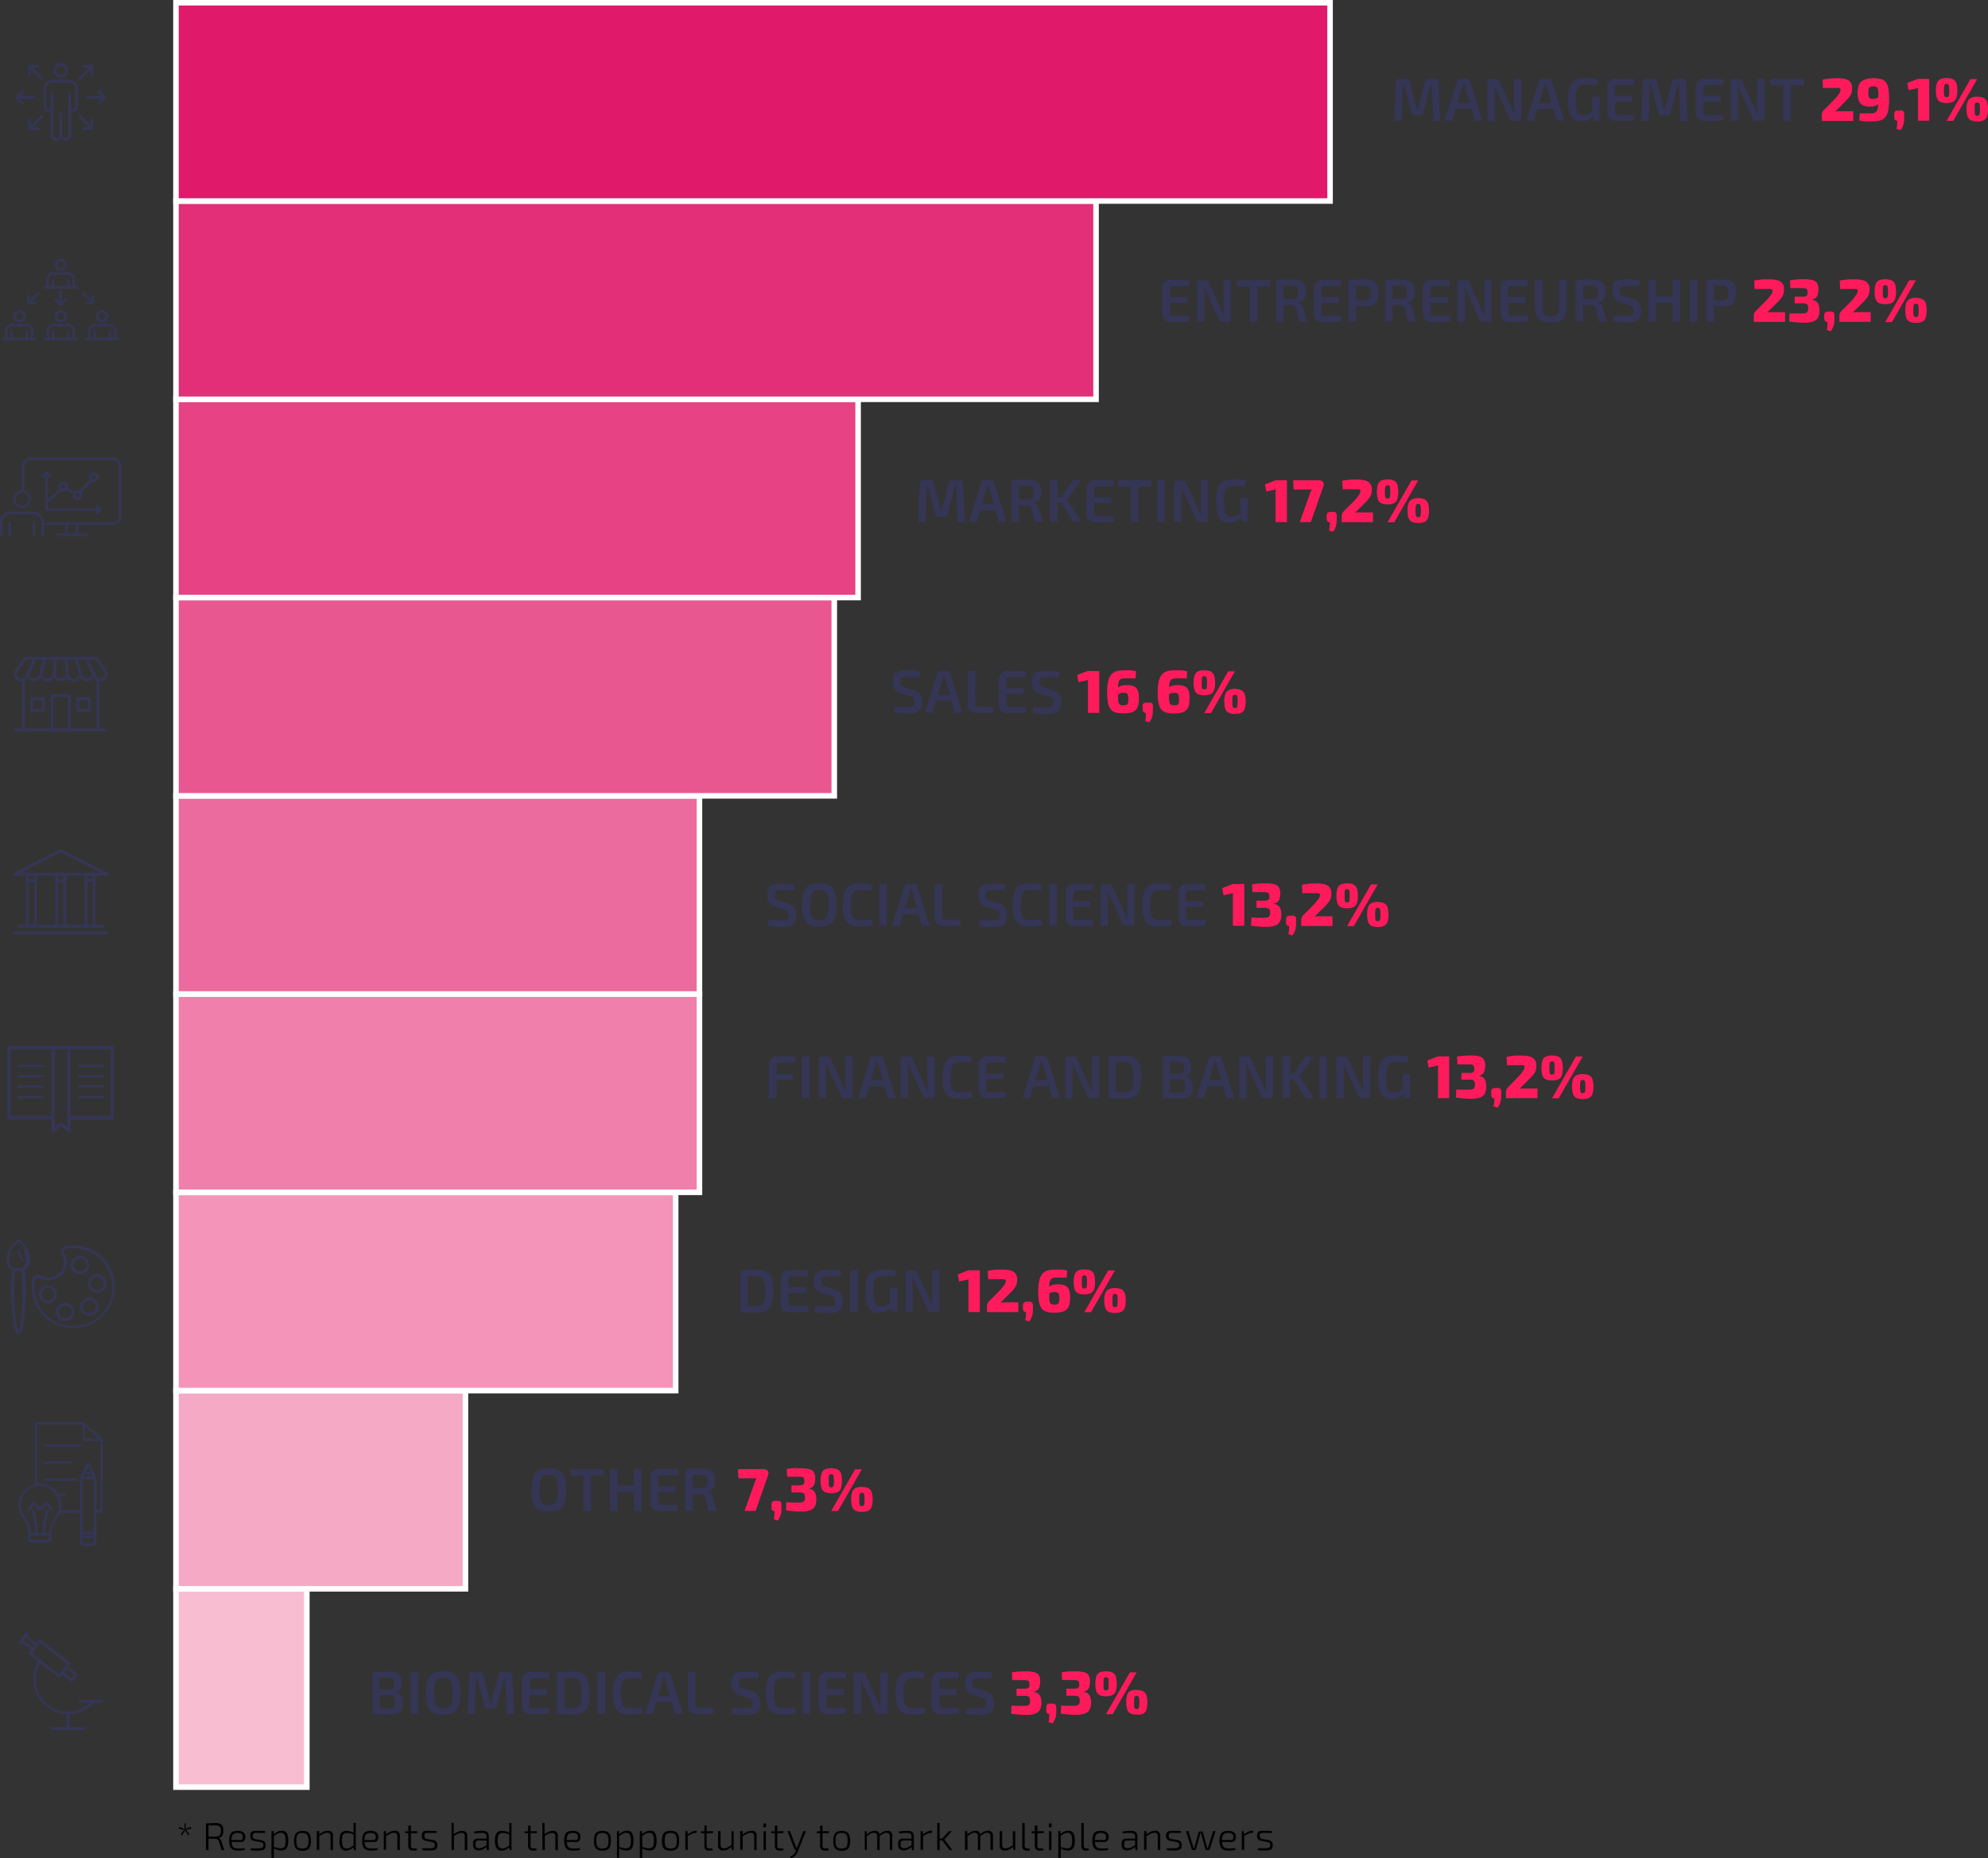 <svg xmlns="http://www.w3.org/2000/svg" viewBox="0 0 409.21 382.57"><rect x="0" y="0" width="409.21" height="382.57" fill="#333333" stroke="none"/><defs><style>.cls-1{fill:#353555}.cls-2{fill:#f9bdd1}.cls-3{fill:none;stroke:#fff;stroke-miterlimit:10;stroke-width:1.14px}.cls-4{fill:#f6a9c5}.cls-5{fill:#f394b8}.cls-6{fill:#f080ab}.cls-7{fill:#ec6b9e}.cls-8{fill:#e95791}.cls-9{fill:#e64284}.cls-10{fill:#e32e78}.cls-11{fill:#e0196b}.cls-12{fill:#ff1a5c}</style></defs><g id="Layer_2" data-name="Layer 2"><g id="Layer_1-2" data-name="Layer 1"><path d="M22.08 180.31H2.91a.29.29 0 0 1-.29-.23.31.31 0 0 1 .16-.34l9.58-4.88a.34.34 0 0 1 .28 0l9.58 4.88a.32.32 0 0 1 .16.34.31.31 0 0 1-.3.23m-17.91-.6h16.66l-8.33-4.24ZM22.08 192.34H2.91a.31.31 0 0 1 0-.61h19.17a.31.31 0 1 1 0 .61M21 191H4a.31.31 0 0 1 0-.61h17a.31.31 0 1 1 0 .61" class="cls-1"/><path d="M7.29 191H5.6a.3.3 0 0 1-.3-.31V180a.3.3 0 0 1 .3-.3h1.69a.31.31 0 0 1 .31.3v10.64a.31.31 0 0 1-.31.31m-1.39-.61H7v-10H5.9ZM13.35 191h-1.7a.31.31 0 0 1-.3-.31V180a.31.31 0 0 1 .3-.3h1.7a.31.31 0 0 1 .3.3v10.64a.31.31 0 0 1-.3.31m-1.4-.61H13v-10h-1ZM19.4 191h-1.69a.31.31 0 0 1-.31-.31V180a.31.31 0 0 1 .31-.3h1.69a.3.3 0 0 1 .3.3v10.64a.3.3 0 0 1-.3.31m-1.4-.6h1.1v-10H18Z" class="cls-1"/><path d="M7.29 181.59H5.6a.29.29 0 0 1-.3-.3V180a.3.3 0 0 1 .3-.3h1.69a.31.31 0 0 1 .31.3v1.28a.3.3 0 0 1-.31.3M5.9 181H7v-.67H5.9ZM13.35 181.59h-1.7a.3.3 0 0 1-.3-.3V180a.31.31 0 0 1 .3-.3h1.7a.31.31 0 0 1 .3.3v1.28a.3.3 0 0 1-.3.3M12 181h1v-.67h-1ZM19.4 181.59h-1.69a.3.3 0 0 1-.31-.3V180a.31.31 0 0 1 .31-.3h1.69a.3.3 0 0 1 .3.3v1.28a.29.29 0 0 1-.3.3M18 181h1.1v-.67H18ZM20.17 150.62H4.83a.3.3 0 0 1-.3-.3V140a.3.3 0 0 1 .3-.3.29.29 0 0 1 .3.3v10h14.73v-10a.31.31 0 0 1 .61 0v10.32a.3.3 0 0 1-.3.3" class="cls-1"/><path d="M14.26 150.62h-3.52a.29.29 0 0 1-.3-.3v-7.07a.29.29 0 0 1 .3-.3h3.52a.29.29 0 0 1 .3.3v7.07a.29.29 0 0 1-.3.3M11 150h3v-6.47h-3Z" class="cls-1"/><path d="M21.83 150.62H3.17a.3.3 0 1 1 0-.6h18.66a.3.3 0 0 1 0 .6M4.36 140.3a1.46 1.46 0 0 1-1.31-.78 1.44 1.44 0 0 1 .07-1.52l1.73-2.61a.31.31 0 0 1 .25-.13h2.12a.29.29 0 0 1 .25.14.3.3 0 0 1 0 .29l-1.77 3.77a1.49 1.49 0 0 1-1.34.84m.91-4.44-1.65 2.47a.88.88 0 0 0 0 .9.87.87 0 0 0 .78.47.88.88 0 0 0 .79-.5l1.59-3.34Z" class="cls-1"/><path d="M7.11 140.3a1.57 1.57 0 0 1-1.42-2.24L7 135.43a.28.28 0 0 1 .27-.17h2.06a.3.3 0 0 1 .24.12.27.27 0 0 1 0 .26l-1 3.53a1.56 1.56 0 0 1-1.5 1.13m.3-4.44-1.17 2.46a1 1 0 0 0 0 .93 1 1 0 0 0 .82.45A1 1 0 0 0 8 139l.9-3.14Z" class="cls-1"/><path d="M9.87 140.3h-.13a1.53 1.53 0 0 1-1.25-.62 1.56 1.56 0 0 1-.26-1.37l.77-2.84a.29.29 0 0 1 .29-.21h2.11a.29.29 0 0 1 .23.1.3.3 0 0 1 .07.23l-.31 3.3a1.56 1.56 0 0 1-1.56 1.41m-.31-4.44-.75 2.61a1 1 0 0 0 .16.85 1 1 0 0 0 .77.38h.13a1 1 0 0 0 1-.87l.28-3Z" class="cls-1"/><path d="M12.59 140.3h-.18a1.56 1.56 0 0 1-1.16-.51 1.59 1.59 0 0 1-.4-1.2l.29-3.06a.3.3 0 0 1 .3-.27h2.12a.3.3 0 0 1 .3.27l.29 3.06a1.59 1.59 0 0 1-.4 1.2 1.56 1.56 0 0 1-1.16.51m-.87-4.44-.27 2.79a1 1 0 0 0 .25.74 1 1 0 0 0 .71.31h.18a1 1 0 0 0 .71-.31 1 1 0 0 0 .25-.74l-.27-2.79Z" class="cls-1"/><path d="M15.26 140.3h-.13a1.56 1.56 0 0 1-1.56-1.41l-.31-3.3a.27.27 0 0 1 .07-.23.29.29 0 0 1 .23-.1h2.11a.3.3 0 0 1 .29.21l.81 2.84a1.57 1.57 0 0 1-1.51 2m-1.37-4.44.28 3a1 1 0 0 0 1 .87h.13a1 1 0 0 0 .77-.38 1 1 0 0 0 .16-.85l-.75-2.61Z" class="cls-1"/><path d="M17.89 140.3a1.57 1.57 0 0 1-1.51-1.13l-1-3.53a.27.27 0 0 1 0-.26.3.3 0 0 1 .24-.12h2.11a.28.28 0 0 1 .27.17l1.26 2.63a1.59 1.59 0 0 1-.09 1.51 1.56 1.56 0 0 1-1.33.73m-1.82-4.44L17 139a1 1 0 0 0 1.75.25 1 1 0 0 0 .05-.93l-1.17-2.46Z" class="cls-1"/><path d="M20.64 140.3a1.49 1.49 0 0 1-1.34-.84l-1.79-3.77a.3.3 0 0 1 0-.29.29.29 0 0 1 .25-.14h2.11a.32.32 0 0 1 .26.13l1.75 2.61a1.48 1.48 0 0 1-1.24 2.3m-2.38-4.44 1.58 3.34a.9.9 0 0 0 .8.5.87.87 0 0 0 .78-.47.88.88 0 0 0 0-.9l-1.65-2.47ZM9 146.56H6.57a.31.31 0 0 1-.3-.3v-2.41a.31.31 0 0 1 .3-.3H9a.3.3 0 0 1 .3.3v2.41a.3.3 0 0 1-.3.3M6.87 146h1.8v-1.79h-1.8ZM18.43 146.56H16a.3.3 0 0 1-.3-.3v-2.41a.3.3 0 0 1 .3-.3h2.4a.3.3 0 0 1 .3.3v2.41a.3.3 0 0 1-.3.3m-2.1-.61h1.79v-1.79h-1.76ZM23.22 108.07H8.75a.27.27 0 0 1-.27-.26.26.26 0 0 1 .27-.26h14.47a1.26 1.26 0 0 0 1.25-1.26V96a1.25 1.25 0 0 0-1.25-1.25H6.27A1.25 1.25 0 0 0 5 96v5.12a.26.26 0 1 1-.52 0V96a1.78 1.78 0 0 1 1.77-1.78h17A1.78 1.78 0 0 1 25 96v10.3a1.78 1.78 0 0 1-1.78 1.78" class="cls-1"/><path d="M15.83 110.38h-2.16a.27.27 0 0 1-.27-.26v-2.31a.27.27 0 0 1 .27-.27h2.16a.27.27 0 0 1 .26.27v2.31a.26.26 0 0 1-.26.26m-1.9-.53h1.63v-1.78h-1.63Z" class="cls-1"/><path d="M17.88 110.38h-6.27a.27.27 0 0 1 0-.53h6.27a.27.27 0 1 1 0 .53M16.46 101.61a.28.28 0 0 1-.18-.06.27.27 0 0 1 0-.38l2.33-2.52a.26.26 0 0 1 .37 0A.27.27 0 0 1 19 99l-2.33 2.52a.24.24 0 0 1-.19.08M15.3 101.81a.22.22 0 0 1-.13 0l-1.63-.94a.26.26 0 0 1 .26-.46l1.63.95a.25.25 0 0 1 .1.36.28.28 0 0 1-.23.13M9.69 103.63a.25.25 0 0 1-.19-.08.27.27 0 0 1 0-.37l2.77-2.62a.27.27 0 0 1 .38 0 .28.28 0 0 1 0 .38l-2.77 2.62a.26.26 0 0 1-.19.07" class="cls-1"/><path d="M13 101.2a1 1 0 1 1 1-1 1 1 0 0 1-1 1m0-1.41a.44.44 0 0 0-.45.44.45.45 0 0 0 .89 0 .44.44 0 0 0-.44-.44M15.94 102.89a1 1 0 1 1 1-1 1 1 0 0 1-1 1m0-1.41a.44.44 0 0 0 0 .88.44.44 0 1 0 0-.88M19.3 99.24a1 1 0 1 1 1-1 1 1 0 0 1-1 1m0-1.41a.43.43 0 0 0-.44.44.44.44 0 0 0 .44.44.44.44 0 0 0 .44-.44.44.44 0 0 0-.44-.44" class="cls-1"/><path d="M20.66 105.2H9.58a.27.27 0 0 1-.26-.27v-7.65a.27.27 0 0 1 .53 0v7.39h10.81a.27.27 0 0 1 0 .53" class="cls-1"/><path d="M10.33 98.29a.21.21 0 0 1-.18-.08l-.57-.56-.58.56a.25.25 0 0 1-.37 0 .27.27 0 0 1 0-.37l.75-.75a.27.27 0 0 1 .37 0l.75.75a.27.27 0 0 1 0 .37.24.24 0 0 1-.19.08M19.91 105.94a.22.22 0 0 1-.18-.08.25.25 0 0 1 0-.37l.56-.56-.56-.56a.26.26 0 1 1 .37-.37l.75.75a.27.27 0 0 1 .07.18.32.32 0 0 1-.07.19l-.75.74a.24.24 0 0 1-.19.08M8.75 110.38a.26.26 0 0 1-.26-.26v-2.65a1.62 1.62 0 0 0-1.62-1.61H2.14a1.61 1.61 0 0 0-1.61 1.61v2.65a.27.27 0 0 1-.53 0v-2.65a2.14 2.14 0 0 1 2.14-2.14h4.73A2.14 2.14 0 0 1 9 107.47v2.65a.26.26 0 0 1-.26.26M4.51 104.58a1.85 1.85 0 1 1 1.85-1.85 1.85 1.85 0 0 1-1.85 1.85m0-3.17a1.32 1.32 0 1 0 1.32 1.32 1.33 1.33 0 0 0-1.32-1.32" class="cls-1"/><path d="M2 110.38a.26.26 0 0 1-.26-.26v-2.36a.26.26 0 1 1 .52 0v2.36a.26.26 0 0 1-.26.26M7 110.38a.26.26 0 0 1-.26-.26v-2.36a.26.26 0 0 1 .26-.26.26.26 0 0 1 .26.26v2.36a.26.26 0 0 1-.26.26M14 356.2a.3.3 0 0 1-.3-.3v-3a.3.3 0 1 1 .6 0v3a.3.3 0 0 1-.3.3" class="cls-1"/><path d="M17.24 356.2h-6.56a.31.31 0 0 1-.31-.3.3.3 0 0 1 .31-.3h6.56a.29.29 0 0 1 .3.3.3.3 0 0 1-.3.3M20.84 350.56h-4.37a.3.3 0 0 1-.3-.3.29.29 0 0 1 .3-.3h4.37a.29.29 0 0 1 .3.3.3.3 0 0 1-.3.3M12.16 345.38a.33.33 0 0 1-.19-.06l-6-4.71a.33.33 0 0 1-.11-.2.32.32 0 0 1 .06-.23l2-2.59a.31.31 0 0 1 .43 0l6 4.71a.29.29 0 0 1 .06.42l-2 2.59a.28.28 0 0 1-.2.12m-5.62-5.06 5.57 4.33 1.65-2.11-5.62-4.39Z" class="cls-1"/><path d="M14.76 346.28a.28.28 0 0 1-.19-.07l-2.05-1.59a.33.33 0 0 1-.11-.21.3.3 0 0 1 .06-.22l.92-1.18a.28.28 0 0 1 .21-.12.3.3 0 0 1 .22.06l2 1.6a.31.31 0 0 1 .11.2.32.32 0 0 1-.06.23l-.87 1.18a.27.27 0 0 1-.23.12m-1.63-2 1.57 1.23.56-.71-1.57-1.23ZM6.84 339.75a.3.3 0 0 1-.16-.05l-2.48-1.57a.3.3 0 0 1-.13-.21.27.27 0 0 1 .06-.23l.92-1.19a.32.32 0 0 1 .22-.12.33.33 0 0 1 .23.09l2.12 2a.32.32 0 0 1 0 .41l-.57.73a.3.3 0 0 1-.24.12m-2-1.95 2 1.24.23-.3-1.68-1.61Z" class="cls-1"/><path d="M4.15 338.44a.3.3 0 0 1-.18-.06.29.29 0 0 1-.05-.42l1.34-1.73a.31.31 0 0 1 .43-.05.3.3 0 0 1 0 .42l-1.35 1.73a.32.32 0 0 1-.24.11M14 352.89a7.18 7.18 0 0 1-6.05-11 .3.3 0 1 1 .51.33 6.57 6.57 0 0 0 10.38 8 .3.3 0 0 1 .42 0 .29.29 0 0 1 0 .43 7.17 7.17 0 0 1-5.26 2.24M13.69 215.34H1.87a.37.37 0 0 0-.34.38v14.41a.37.37 0 0 0 .34.38h8.73v2.2c0 .26.31.51.52.33l.74-.6.55-.45.17-.11a.31.31 0 0 1 .09.07c.16.16.36.29.53.43l.8.66a.25.25 0 0 0 .39 0 .34.34 0 0 0 .13-.29v-2.2h8.6a.3.3 0 0 0 .24-.1.36.36 0 0 0 .09-.26v-14.47a.37.37 0 0 0-.35-.38h-9.41Zm-3.09 14.41H2.22V216.1h8.38Zm3.23 2.2-1.09-.89a.32.32 0 0 0-.35 0l-1.09.94v-15.9h2.53Zm.69-15.85h8.26v13.65h-8.26Z" class="cls-1"/><path d="M3.81 219.69h4.92c.3 0 .3-.51 0-.51H3.81c-.3 0-.3.51 0 .51M3.81 221.82h4.92a.25.25 0 0 0 0-.5H3.81a.25.25 0 0 0 0 .5M3.81 224h4.92c.3 0 .3-.51 0-.51H3.81c-.3 0-.3.51 0 .51M3.81 226.1h4.92c.3 0 .3-.51 0-.51H3.81c-.3 0-.3.51 0 .51M21.22 219.18H16.3a.25.25 0 0 0 0 .5h4.92a.25.25 0 0 0 0-.5M21.22 221.31H16.3c-.3 0-.3.51 0 .51h4.92c.3 0 .3-.51 0-.51M21.22 223.45H16.3c-.3 0-.3.51 0 .51h4.92c.3 0 .3-.51 0-.51M21.22 225.59H16.3c-.3 0-.3.51 0 .51h4.92c.3 0 .3-.51 0-.51M21.13 258.89a8.47 8.47 0 0 0-6.35-2.49 8.23 8.23 0 0 0-1.42.16 1.09 1.09 0 0 0-.72.62 1.43 1.43 0 0 0 .15 1.18v.11a3.12 3.12 0 0 1-.58 3.62 3 3 0 0 1-.6.47A3.14 3.14 0 0 1 10 263a3 3 0 0 1-.85-.13c-.22-.07-.43-.16-.64-.25l-.44-.17a.94.94 0 0 0-.64 0 1.41 1.41 0 0 0-.75.78v.07a8.56 8.56 0 0 0 8.13 10.15h.3a8.63 8.63 0 0 0 6-2.51 8.58 8.58 0 0 0 0-12.13m-7.61 2.42a3.72 3.72 0 0 0 .26-1.65 3.48 3.48 0 0 0-.42-1.48v-.08a.78.78 0 0 1-.15-.68.5.5 0 0 1 .32-.25 8.09 8.09 0 0 1 1.29-.09 8 8 0 1 1-7.55 6.52.77.77 0 0 1 .38-.39h.16a.87.87 0 0 1 .39.1l.15.08.28.13h.08l.38.14a1.09 1.09 0 0 0 .26 0h.15a3.54 3.54 0 0 0 .86 0 3.65 3.65 0 0 0 1.64-.53 3.74 3.74 0 0 0 1.53-1.81" class="cls-1"/><path d="M11.66 266a1.92 1.92 0 0 0-1.85-1.42 2.07 2.07 0 0 0-.5.06 1.94 1.94 0 0 0-1.31 2.3 1.93 1.93 0 0 0 .9 1.17 2 2 0 0 0 1 .25 2.07 2.07 0 0 0 .5-.06 1.92 1.92 0 0 0 1.26-2.3m-.66 1.11a1.3 1.3 0 0 1-.8.61 1.28 1.28 0 0 1-1-.13 1.33 1.33 0 0 1-.61-.8 1.28 1.28 0 0 1 .13-1 1.28 1.28 0 0 1 1.15-.66 1.32 1.32 0 0 1 1.14 2M11.75 271.1a1.88 1.88 0 0 0 1.17.89 1.66 1.66 0 0 0 .49.07 1.92 1.92 0 0 0 1.31-3.32 2 2 0 0 0-.81-.45 2.08 2.08 0 0 0-.5-.07 1.92 1.92 0 0 0-1.85 1.43 1.89 1.89 0 0 0 .19 1.45m.38-1.3a1.33 1.33 0 0 1 1.28-1 1.27 1.27 0 0 1 .34 0 1.38 1.38 0 0 1 .57.31 1.35 1.35 0 0 1 .37 1.32 1.33 1.33 0 0 1-2.43.31 1.34 1.34 0 0 1-.13-1M18.4 267.11a1.91 1.91 0 1 0 1.36.56 1.9 1.9 0 0 0-1.36-.56m0 3.24a1.33 1.33 0 1 1 .94-.39 1.31 1.31 0 0 1-.94.39M18.17 264.73a1.93 1.93 0 0 0 1.83 1.43 2.08 2.08 0 0 0 .5-.07 1.86 1.86 0 0 0 1.16-.89 1.91 1.91 0 0 0-1.66-2.88 1.66 1.66 0 0 0-.49.07 1.92 1.92 0 0 0-1.36 2.34m1.53-1.73a1.3 1.3 0 0 1 1.62.93 1.28 1.28 0 0 1-.13 1 1.31 1.31 0 0 1-.8.62 1.39 1.39 0 0 1-.35 0 1.32 1.32 0 0 1-.34-2.6M15.93 262.33a1.68 1.68 0 0 0 .5.07 1.89 1.89 0 0 0 .95-.26 1.91 1.91 0 0 0-.46-3.51 2.07 2.07 0 0 0-.5-.06 1.92 1.92 0 0 0-1.66 2.87 1.88 1.88 0 0 0 1.17.89m-.79-2.19a1.33 1.33 0 0 1 1.28-1 1.39 1.39 0 0 1 .35 0 1.33 1.33 0 1 1-.69 2.56 1.35 1.35 0 0 1-.81-.61 1.37 1.37 0 0 1-.13-1M4.07 255.31l-.16-.12-.11-.08-.19.14c-.09.07-2.25 1.73-2.25 3.84 0 1.24.36 2 1.11 2.36h.07v.07c0 .15 0 .29-.08.43a24.67 24.67 0 0 0-.18 5.25c0 .7.12 1.64.2 2.58.07.78.13 1.38.21 1.94a12.9 12.9 0 0 0 .22 1.38 5.74 5.74 0 0 0 .25.89 1.43 1.43 0 0 0 .29.48l.14.1a.84.84 0 0 0 .65-.1.62.62 0 0 0 .18-.28v-.07c0-.11.09-.22.14-.36a7.69 7.69 0 0 0 .23-1.05c.09-.56.15-1.11.2-1.58.07-.79.13-1.57.18-2.17s.08-1.2.11-1.81a28.37 28.37 0 0 0-.16-5.24s0-.2-.05-.3v-.16h.06c.75-.35 1.11-1.13 1.11-2.36 0-1.9-1.74-3.43-2.17-3.78M2 258a6.25 6.25 0 0 1 1.75-2.3l.06-.05.06.05a6.9 6.9 0 0 1 1.26 1.38l.07.11h-.13l-.08.05c-.13.13-.05.44.07.86s.25.94.13 1.14a.24.24 0 0 1-.14.1H5c-.29 0-.5-.5-.75-1.15a4.42 4.42 0 0 0-.24-.6 1 1 0 0 0-.2-.3.41.41 0 0 0-.34-.05.39.39 0 0 0-.17.14 1.3 1.3 0 0 0-.2.41c-.14.36-.25.6-.54.6a.63.63 0 0 1-.54-.34Zm2.71 9.16c-.14 2.22-.37 5.91-.79 6.73l-.09.16-.08-.17c-.45-.92-.72-4.81-.86-6.68a24 24 0 0 1 .19-5.11c0-.11 0-.23.05-.34v-.09h.09a5.22 5.22 0 0 0 .58 0 4.91 4.91 0 0 0 .57 0h.09v.74a28.93 28.93 0 0 1 .12 4.76m-.9-6.07c-1.18 0-1.83-.32-1.83-2a2.35 2.35 0 0 1 .06-.51v-.12l.11.06a.73.73 0 0 0 .35.09c.47 0 .62-.42.74-.74s.16-.42.28-.44c.12.06.23.31.42.82.25.66.53 1.41 1 1.3a.41.41 0 0 0 .28-.2.57.57 0 0 0 .08-.26h.19c0 1.65-.65 2-1.83 2M12.5 28.08a.27.27 0 0 1-.27-.27V23.4a.27.27 0 0 1 .54 0v4.41a.27.27 0 0 1-.27.27" class="cls-1"/><path d="M13.41 29a1.19 1.19 0 0 1-.91-.42 1.19 1.19 0 0 1-2.1-.76v-4.93a1 1 0 0 1-.35.1 1 1 0 0 1-.77-.25A1 1 0 0 1 9 22v-3.82a1.74 1.74 0 0 1 1.73-1.73h3.64A1.73 1.73 0 0 1 16 18.18V22a1 1 0 0 1-1 1 1 1 0 0 1-.35-.1v4.92A1.19 1.19 0 0 1 13.41 29m-.91-1.46a.28.28 0 0 1 .27.28.64.64 0 0 0 1.28 0V22a.27.27 0 0 1 .27-.27.28.28 0 0 1 .28.27.46.46 0 0 0 .4.48.46.46 0 0 0 .35-.12.45.45 0 0 0 .15-.36v-3.82A1.18 1.18 0 0 0 14.32 17h-3.64a1.18 1.18 0 0 0-1.18 1.18V22a.45.45 0 0 0 .15.33.46.46 0 0 0 .35.12.47.47 0 0 0 .4-.48.29.29 0 0 1 .28-.28.28.28 0 0 1 .32.31v5.84a.64.64 0 0 0 1.28 0 .28.28 0 0 1 .27-.28" class="cls-1"/><path d="M14.32 17h-3.64a.27.27 0 0 1-.28-.27.28.28 0 0 1 .28-.28h3.64a.29.29 0 0 1 .28.28.28.28 0 0 1-.28.27M10.68 22.24a.28.28 0 0 1-.28-.24v-2.66a.28.28 0 0 1 .28-.27.27.27 0 0 1 .27.27V22a.27.27 0 0 1-.27.27M14.32 22.24a.27.27 0 0 1-.27-.27v-2.63a.27.27 0 0 1 .27-.27.28.28 0 0 1 .28.27V22a.28.28 0 0 1-.28.27M12.5 16a1.5 1.5 0 1 1 1.5-1.5 1.5 1.5 0 0 1-1.5 1.5m0-2.45a.95.95 0 1 0 .95.95 1 1 0 0 0-.95-.95M4.68 21.61a.27.27 0 0 1-.2-.08l-1.26-1.26a.27.27 0 0 1 0-.39l1.26-1.26a.29.29 0 0 1 .39 0 .27.27 0 0 1 0 .39L3.8 20.08l1.07 1.06a.27.27 0 0 1 0 .39.24.24 0 0 1-.19.08" class="cls-1"/><path d="M7 20.35H3.41a.27.27 0 0 1-.27-.27.28.28 0 0 1 .27-.28H7a.28.28 0 0 1 .27.28.27.27 0 0 1-.27.27M20.32 21.61a.24.24 0 0 1-.19-.08.27.27 0 0 1 0-.39l1.07-1.06L20.13 19a.27.27 0 0 1 0-.39.29.29 0 0 1 .39 0l1.26 1.26a.32.32 0 0 1 .08.2.27.27 0 0 1-.08.19l-1.26 1.26a.27.27 0 0 1-.2.08" class="cls-1"/><path d="M21.58 20.35h-3.53a.27.27 0 0 1-.27-.27.28.28 0 0 1 .27-.28h3.53a.29.29 0 0 1 .28.28.28.28 0 0 1-.28.27M6.08 15.71a.27.27 0 0 1-.28-.27v-1.79a.27.27 0 0 1 .28-.27h1.78a.28.28 0 0 1 0 .55H6.35v1.51a.27.27 0 0 1-.27.27" class="cls-1"/><path d="M8.57 16.43a.27.27 0 0 1-.19-.08l-2.5-2.5a.28.28 0 0 1 .39-.39L8.77 16a.29.29 0 0 1 0 .39.32.32 0 0 1-.2.08M18.92 26.78h-1.78a.29.29 0 0 1-.28-.28.28.28 0 0 1 .28-.27h1.51v-1.51a.28.28 0 0 1 .27-.28.29.29 0 0 1 .28.28v1.78a.29.29 0 0 1-.28.28" class="cls-1"/><path d="M18.92 26.78a.27.27 0 0 1-.19-.08l-2.5-2.5a.28.28 0 0 1 .39-.39l2.5 2.5a.29.29 0 0 1 0 .39.32.32 0 0 1-.2.08M7.86 26.78H6.08a.28.28 0 0 1-.28-.28v-1.78a.28.28 0 1 1 .55 0v1.51h1.51a.27.27 0 0 1 .27.27.28.28 0 0 1-.27.28" class="cls-1"/><path d="M6.08 26.78a.3.3 0 0 1-.2-.08.27.27 0 0 1 0-.39l2.5-2.5a.27.27 0 0 1 .39 0 .29.29 0 0 1 0 .39l-2.5 2.5a.27.27 0 0 1-.19.08M18.92 15.71a.27.27 0 0 1-.27-.27v-1.51h-1.51a.28.28 0 1 1 0-.55h1.78a.28.28 0 0 1 .28.27v1.79a.28.28 0 0 1-.28.27" class="cls-1"/><path d="M16.43 16.43a.32.32 0 0 1-.2-.08.27.27 0 0 1 0-.39l2.5-2.5a.27.27 0 0 1 .39 0 .29.29 0 0 1 0 .39l-2.5 2.5a.27.27 0 0 1-.19.08M12.49 63.05a.27.27 0 0 1-.18-.08l-1-1a.25.25 0 0 1 .36-.36l.8.8.8-.8a.25.25 0 0 1 .36 0 .24.24 0 0 1 0 .36l-1 1a.25.25 0 0 1-.18.08" class="cls-1"/><path d="M12.49 63.05a.26.26 0 0 1-.26-.26V60a.26.26 0 0 1 .52 0v2.75a.26.26 0 0 1-.26.26M7.21 62.65H5.83a.26.26 0 0 1-.26-.26V61a.26.26 0 1 1 .51 0v1.13h1.13a.26.26 0 1 1 0 .52" class="cls-1"/><path d="M5.83 62.65a.27.27 0 0 1-.19-.08.25.25 0 0 1 0-.36l2-2a.25.25 0 0 1 .36 0 .27.27 0 0 1 0 .37l-2 1.99a.27.27 0 0 1-.18.08M19.16 62.65h-1.39a.26.26 0 1 1 0-.52h1.13V61a.26.26 0 1 1 .51 0v1.39a.26.26 0 0 1-.25.26" class="cls-1"/><path d="M19.16 62.65a.27.27 0 0 1-.19-.08L17 60.63a.26.26 0 0 1 .37-.37l1.94 2a.25.25 0 0 1 0 .36.27.27 0 0 1-.18.08M15.18 59.43a.25.25 0 0 1-.25-.26V57.5a.93.93 0 0 0-.93-.93h-3a.93.93 0 0 0-.93.93v1.67a.26.26 0 1 1-.51 0V57.5A1.44 1.44 0 0 1 11 56.06h3a1.44 1.44 0 0 1 1.44 1.44v1.67a.25.25 0 0 1-.26.26M12.5 55.76a1.26 1.26 0 1 1 1.26-1.26 1.26 1.26 0 0 1-1.26 1.26m0-2a.75.75 0 1 0 .75.75.76.76 0 0 0-.75-.75" class="cls-1"/><path d="M10.93 59.43a.25.25 0 0 1-.26-.26v-1.49a.25.25 0 0 1 .26-.25.26.26 0 0 1 .26.25v1.49a.26.26 0 0 1-.26.26M14.07 59.43a.26.26 0 0 1-.26-.26v-1.49a.26.26 0 0 1 .52 0v1.49a.26.26 0 0 1-.26.26" class="cls-1"/><path d="M15.82 59.43H9.18a.26.26 0 1 1 0-.51h6.64a.26.26 0 1 1 0 .51M15.18 70.07a.26.26 0 0 1-.25-.26v-1.67a.94.94 0 0 0-.93-.94h-3a.94.94 0 0 0-.93.94v1.67a.26.26 0 1 1-.51 0v-1.67A1.45 1.45 0 0 1 11 66.69h3a1.45 1.45 0 0 1 1.44 1.45v1.67a.26.26 0 0 1-.26.26M12.5 66.39a1.26 1.26 0 1 1 1.26-1.26 1.25 1.25 0 0 1-1.26 1.26m0-2a.75.75 0 0 0-.75.74.75.75 0 0 0 1.5 0 .75.75 0 0 0-.75-.74" class="cls-1"/><path d="M10.93 70.07a.26.26 0 0 1-.26-.26v-1.49a.26.26 0 0 1 .26-.26.26.26 0 0 1 .26.26v1.49a.26.26 0 0 1-.26.26M14.07 70.07a.26.26 0 0 1-.26-.26v-1.49a.26.26 0 0 1 .52 0v1.49a.26.26 0 0 1-.26.26" class="cls-1"/><path d="M15.82 70.07H9.18a.26.26 0 0 1 0-.52h6.64a.26.26 0 1 1 0 .52M23.72 70.07a.26.26 0 0 1-.25-.26v-1.67a.94.94 0 0 0-.93-.94h-3a.94.94 0 0 0-.94.94v1.67a.26.26 0 1 1-.51 0v-1.67a1.45 1.45 0 0 1 1.44-1.45h3A1.45 1.45 0 0 1 24 68.14v1.67a.26.26 0 0 1-.26.26M21 66.39a1.26 1.26 0 1 1 1.26-1.26A1.25 1.25 0 0 1 21 66.39m0-2a.75.75 0 0 0-.75.74.75.75 0 0 0 1.5 0 .75.75 0 0 0-.75-.74" class="cls-1"/><path d="M19.47 70.07a.26.26 0 0 1-.26-.26v-1.49a.26.26 0 0 1 .26-.26.26.26 0 0 1 .26.26v1.49a.26.26 0 0 1-.26.26M22.61 70.07a.26.26 0 0 1-.26-.26v-1.49a.26.26 0 0 1 .26-.26.26.26 0 0 1 .26.26v1.49a.26.26 0 0 1-.26.26" class="cls-1"/><path d="M24.36 70.07h-6.64a.26.26 0 0 1 0-.52h6.64a.26.26 0 0 1 0 .52M6.64 70.07a.26.26 0 0 1-.25-.26v-1.67a.94.94 0 0 0-.93-.94h-3a.94.94 0 0 0-.93.94v1.67a.26.26 0 1 1-.51 0v-1.67a1.45 1.45 0 0 1 1.44-1.45h3a1.45 1.45 0 0 1 1.44 1.45v1.67a.26.26 0 0 1-.26.26M4 66.39a1.26 1.26 0 1 1 0-2.52 1.26 1.26 0 1 1 0 2.52m0-2a.75.75 0 0 0-.75.74.76.76 0 0 0 .75.75.75.75 0 0 0 .74-.75.74.74 0 0 0-.74-.74" class="cls-1"/><path d="M2.39 70.07a.26.26 0 0 1-.26-.26v-1.49a.26.26 0 1 1 .51 0v1.49a.26.26 0 0 1-.25.26M5.53 70.07a.26.26 0 0 1-.26-.26v-1.49a.26.26 0 0 1 .52 0v1.49a.26.26 0 0 1-.26.26" class="cls-1"/><path d="M7.28 70.07H.64a.26.26 0 1 1 0-.52h6.64a.26.26 0 0 1 0 .52M21.17 296.36a.21.21 0 0 0-.06-.1l-3.71-3.39a.33.33 0 0 0-.12-.05H7.42a.26.26 0 0 0-.26.26v12.46a4.46 4.46 0 0 0-2.4 7.06 5.75 5.75 0 0 1 1.12 3.35.6.6 0 0 0-.08.28v.77a.57.57 0 0 0 .58.57H10a.56.56 0 0 0 .57-.57v-.75a.52.52 0 0 0-.07-.27 5.73 5.73 0 0 1 1.12-3.35 5.89 5.89 0 0 0 .65-1.15h4.19v6a.82.82 0 0 0 .82.82H19a.82.82 0 0 0 .82-.82v-6h1.07a.26.26 0 0 0 .26-.26v-14.86m-3.7-.24v-2.5l2.77 2.52Zm1.85 20.05H17v-.3h2.32ZM17 304.56h2.32v10.79H17Zm2.82-.35-1.41-3a.25.25 0 0 0-.23-.15.24.24 0 0 0-.16.05.36.36 0 0 0-.08.09l-1.44 3a.22.22 0 0 0 0 .11v6.58h-4c0-.14.06-.28.08-.44a.17.17 0 0 0 0-.07v-.59a4.36 4.36 0 0 0-.39-1.8h1.11a.25.25 0 0 0 .26-.26.26.26 0 0 0-.26-.26h-1.4a4.34 4.34 0 0 0-3.7-2.05h-.52v-12.13H17v3.08a.26.26 0 0 0 .26.26h3.44v14.22h-.81v-6.55a.29.29 0 0 0 0-.09m-13.49 12a.06.06 0 0 1 .06-.05H10l.05.05v.79H6.39a.06.06 0 0 1-.06-.05Zm2.86-.57a16.6 16.6 0 0 1 .75-4.46.26.26 0 0 0-.5-.14 17.81 17.81 0 0 0-.77 4.6h-.95A17.38 17.38 0 0 0 7 311a.27.27 0 0 0-.32-.18.26.26 0 0 0-.18.32 16.6 16.6 0 0 1 .75 4.46h-.86a6.19 6.19 0 0 0-1.2-3.36 4 4 0 0 1-.85-2.53 3.86 3.86 0 0 1 3.22-3.8h.27a2.36 2.36 0 0 1 .37 0 3.87 3.87 0 0 1 3.86 3.85v.4a.59.59 0 0 1 0 .14V310.98a4.92 4.92 0 0 1-.67 1.27 6.19 6.19 0 0 0-1.2 3.36ZM17.67 303l.5-1 .49 1a1.18 1.18 0 0 1-1 0m-.51 1 .3-.61a1.63 1.63 0 0 0 1.43 0l.29.61ZM17 316.69h2.32v.75a.31.31 0 0 1-.3.3H17.3a.3.3 0 0 1-.3-.3Z" class="cls-1"/><path d="M16.47 297.35H9.19a.26.26 0 0 0-.26.26.26.26 0 0 0 .26.26h7.28a.25.25 0 0 0 .26-.26.26.26 0 0 0-.26-.26M9.19 301.38h5.53a.26.26 0 0 0 .26-.26.26.26 0 0 0-.26-.26H9.19a.26.26 0 0 0-.26.26.26.26 0 0 0 .26.26M15.71 304.37H9.19a.26.26 0 0 0-.26.26.26.26 0 0 0 .26.26h6.52a.26.26 0 0 0 .26-.26.26.26 0 0 0-.26-.26M9.84 309.3a.31.31 0 0 0-.19-.11.29.29 0 0 0-.2.07l-1.23 1.13-1.11-1.18a.25.25 0 0 0-.18-.08.25.25 0 0 0-.19.12l-1 1.43a.26.26 0 0 0 .07.36.28.28 0 0 0 .15 0 .25.25 0 0 0 .21-.11l.83-1.12 1 1.13a.26.26 0 0 0 .36 0l1.21-1.11.77 1.07a.24.24 0 0 0 .21.11.3.3 0 0 0 .15 0 .23.23 0 0 0 .1-.17.25.25 0 0 0 0-.19Z" class="cls-1"/><path d="M36.22 327.12h26.94v40.82H36.22z" class="cls-2"/><path d="M36.22 327.12h26.94v40.82H36.22z" class="cls-3"/><path d="M36.22 286.29h59.59v40.82H36.22z" class="cls-4"/><path d="M36.22 286.29h59.59v40.82H36.22z" class="cls-3"/><path d="M36.22 245.48h102.86v40.82H36.22z" class="cls-5"/><path d="M36.22 245.48h102.86v40.82H36.22z" class="cls-3"/><path d="M36.22 204.66h107.76v40.82H36.22z" class="cls-6"/><path d="M36.22 204.66h107.76v40.82H36.22z" class="cls-3"/><path d="M36.22 163.84h107.76v40.82H36.22z" class="cls-7"/><path d="M36.22 163.84h107.76v40.81H36.22z" class="cls-3"/><path d="M36.22 123.03h135.51v40.82H36.22z" class="cls-8"/><path d="M36.22 123.03h135.51v40.82H36.22z" class="cls-3"/><path d="M36.22 82.21h140.41v40.82H36.22z" class="cls-9"/><path d="M36.22 82.21h140.41v40.82H36.22z" class="cls-3"/><path d="M36.22 41.39h189.39v40.82H36.22z" class="cls-10"/><path d="M36.22 41.39h189.39v40.82H36.22z" class="cls-3"/><path d="M36.22.57h237.56v40.82H36.22z" class="cls-11"/><path d="M36.22.57h237.56v40.82H36.22z" class="cls-3"/><path d="M295.53 16.25a.56.56 0 0 1 .62.61l.34 8H295l-.29-7.34h-.23L293 23.23a.62.62 0 0 1-.64.52h-1.2a.63.63 0 0 1-.66-.52l-1.51-5.72h-.21l-.28 7.34h-1.52l.33-8a.55.55 0 0 1 .61-.61h1.62a.59.59 0 0 1 .63.52l1.23 4.66c.11.4.17.78.26 1.17h.18c.08-.39.15-.77.27-1.18l1.22-4.65a.61.61 0 0 1 .65-.52ZM299.65 22.42l-.71 2.43h-1.6l2.58-8.19a.57.57 0 0 1 .56-.41H302a.57.57 0 0 1 .57.41l2.58 8.19h-1.6l-.71-2.43Zm2-4.25a6.7 6.7 0 0 1-.19-.74h-.34l-.2.74-.86 3h2.45ZM313.16 24.28a.51.51 0 0 1-.57.57h-1.24a.63.63 0 0 1-.64-.48l-2.42-5.27a6.83 6.83 0 0 1-.51-1.28h-.15a9.38 9.38 0 0 1 .07 1.29v5.74h-1.53v-8a.52.52 0 0 1 .58-.57H308a.65.65 0 0 1 .65.47l2.35 5.09c.16.38.41.9.59 1.36h.15c0-.47-.06-.93-.06-1.39v-5.56h1.52ZM316.49 22.42l-.71 2.43h-1.6l2.59-8.19a.55.55 0 0 1 .56-.41h1.52a.57.57 0 0 1 .56.41l2.59 8.19h-1.6l-.71-2.43Zm2-4.25c-.06-.24-.15-.5-.19-.74h-.34l-.19.74-.87 3h2.45ZM329.23 24.85h-1.16l-.13-.85a3.69 3.69 0 0 1-2.52 1c-1.91 0-2.7-1.4-2.7-4.5 0-3.44 1-4.43 3.77-4.43a9.4 9.4 0 0 1 2.47.29l-.13 1.16c-.81-.05-1.68-.07-2.27-.07-1.63 0-2.2.33-2.2 3.14 0 2.3.38 3.06 1.54 3.06a3.34 3.34 0 0 0 1.81-.59v-3.17h1.52ZM336.49 24.77c-1.14.1-2.53.1-3.79.1a1.63 1.63 0 0 1-1.85-1.63v-5.39a1.64 1.64 0 0 1 1.85-1.63c1.26 0 2.65 0 3.79.1l-.08 1.2h-3.36c-.45 0-.63.18-.63.72v1.51H336V21h-3.53v1.92c0 .53.18.72.63.72h3.36ZM346.45 16.25a.55.55 0 0 1 .61.61l.35 8h-1.54l-.28-7.34h-.24l-1.48 5.72a.63.63 0 0 1-.65.52H342a.63.63 0 0 1-.66-.52l-1.51-5.72h-.21l-.27 7.34h-1.52l.32-8a.55.55 0 0 1 .61-.61h1.62a.6.6 0 0 1 .64.52l1.22 4.66c.11.4.17.78.26 1.17h.19c.07-.39.15-.77.26-1.18l1.22-4.65a.61.61 0 0 1 .65-.52ZM354.71 24.77c-1.13.1-2.53.1-3.79.1a1.62 1.62 0 0 1-1.84-1.63v-5.39a1.63 1.63 0 0 1 1.84-1.63c1.26 0 2.66 0 3.79.1l-.07 1.2h-3.37c-.45 0-.62.18-.62.72v1.51h3.53V21h-3.53v1.92c0 .53.17.72.62.72h3.37ZM363.23 24.28a.52.52 0 0 1-.58.57h-1.23a.64.64 0 0 1-.65-.48l-2.42-5.27a7.59 7.59 0 0 1-.51-1.28h-.15a8.05 8.05 0 0 1 .08 1.29v5.74h-1.54v-8a.53.53 0 0 1 .59-.57H358a.65.65 0 0 1 .65.47l2.35 5.09c.16.38.41.9.6 1.36h.15c0-.47-.06-.93-.06-1.39v-5.56h1.52ZM368.65 17.58v7.27h-1.57v-7.27h-2.63v-1.33h6.86v1.33Z" class="cls-1"/><path d="M378.19 16.1a6.36 6.36 0 0 1 1.61.17 1.9 1.9 0 0 1 1.06.61 1.92 1.92 0 0 1 .38 1.3 3.25 3.25 0 0 1-.1.85 2.48 2.48 0 0 1-.39.81 8.11 8.11 0 0 1-.87 1L377.75 23a3.17 3.17 0 0 1 .59-.1h3.13v2H375v-1.2a1.6 1.6 0 0 1 .08-.51 1.41 1.41 0 0 1 .25-.44l2-2a12.25 12.25 0 0 0 1.13-1.32 1.81 1.81 0 0 0 .41-.94.33.33 0 0 0-.11-.26.59.59 0 0 0-.31-.12 3.75 3.75 0 0 0-.54 0h-2.67l-.09-1.72c.42-.08.81-.14 1.15-.18s.68-.07 1-.08.58-.03.89-.03ZM385.56 16.1a5.56 5.56 0 0 1 1.67.2 1.88 1.88 0 0 1 1 .68 3.09 3.09 0 0 1 .48 1.32 14.22 14.22 0 0 1 .14 2.17 10.7 10.7 0 0 1-.21 2.36 2.92 2.92 0 0 1-.64 1.37 2.17 2.17 0 0 1-1.16.64 8.6 8.6 0 0 1-1.74.16h-1a7.45 7.45 0 0 1-1.39-.21l.11-1.45h2.3a2 2 0 0 0 .81-.14.88.88 0 0 0 .46-.47 3 3 0 0 0 .2-.91c0-.39.05-.88.05-1.47v-1.34a3.12 3.12 0 0 0-.13-.78.61.61 0 0 0-.32-.36 1.67 1.67 0 0 0-.61-.09 1.26 1.26 0 0 0-.66.13.67.67 0 0 0-.28.46 3.81 3.81 0 0 0-.07.84 2.16 2.16 0 0 0 .09.7.59.59 0 0 0 .3.35 1.43 1.43 0 0 0 .61.1 2 2 0 0 0 .57-.08 3.56 3.56 0 0 0 .57-.27l.79-.51.05.82a5.51 5.51 0 0 1-.78 1 2.09 2.09 0 0 1-.82.48 3.68 3.68 0 0 1-1.08.14 2.78 2.78 0 0 1-1.5-.34 1.81 1.81 0 0 1-.77-.93 4 4 0 0 1-.22-1.4 5 5 0 0 1 .27-1.8 1.88 1.88 0 0 1 1-1 4.76 4.76 0 0 1 1.91-.37ZM391.18 22.73a.8.8 0 0 1 .6.17.82.82 0 0 1 .18.61v.8a5.66 5.66 0 0 1-.08 1 3.66 3.66 0 0 1-.26.79 4.76 4.76 0 0 1-.4.69l-.86-.27a4.94 4.94 0 0 0 .16-.82c0-.27 0-.55.05-.84-.43 0-.65-.23-.66-.7v-.64a.92.92 0 0 1 .18-.61.81.81 0 0 1 .6-.17ZM397.12 16.25v8.6h-2.33v-6.23a2.08 2.08 0 0 1 .07-.5l-2 .43-.27-1.46 2.19-.84ZM400.68 16.07a3 3 0 0 1 1.31.24 1.44 1.44 0 0 1 .7.79 4.48 4.48 0 0 1 .21 1.54 4.46 4.46 0 0 1-.21 1.53 1.43 1.43 0 0 1-.7.8 3 3 0 0 1-1.31.24 2.91 2.91 0 0 1-1.29-.24 1.38 1.38 0 0 1-.69-.8 4.2 4.2 0 0 1-.22-1.53 4.22 4.22 0 0 1 .22-1.54 1.39 1.39 0 0 1 .69-.79 2.91 2.91 0 0 1 1.29-.24Zm0 1.21a.55.55 0 0 0-.34.09.56.56 0 0 0-.15.38 6.16 6.16 0 0 0-.05.89 6.16 6.16 0 0 0 .05.89.56.56 0 0 0 .15.38.69.69 0 0 0 .68 0 .56.56 0 0 0 .17-.38 6.16 6.16 0 0 0 .05-.89 6.16 6.16 0 0 0-.05-.89.56.56 0 0 0-.17-.38.55.55 0 0 0-.34-.09Zm6.31-1-4.93 8.6h-1.38l4.92-8.6Zm0 3.64a3.12 3.12 0 0 1 1.3.23 1.4 1.4 0 0 1 .7.79 4.43 4.43 0 0 1 .22 1.53A4.53 4.53 0 0 1 409 24a1.34 1.34 0 0 1-.7.79 3 3 0 0 1-1.3.21 2.91 2.91 0 0 1-1.29-.24A1.37 1.37 0 0 1 405 24a4.56 4.56 0 0 1-.21-1.54 4.46 4.46 0 0 1 .21-1.53 1.44 1.44 0 0 1 .7-.79 3.07 3.07 0 0 1 1.3-.25Zm0 1.19a.53.53 0 0 0-.34.09.56.56 0 0 0-.16.37 6.69 6.69 0 0 0 0 .9 6.52 6.52 0 0 0 0 .89.59.59 0 0 0 .16.39.53.53 0 0 0 .34.09.55.55 0 0 0 .34-.09.64.64 0 0 0 .17-.39 6.16 6.16 0 0 0 .05-.89 6.32 6.32 0 0 0-.05-.9.61.61 0 0 0-.17-.37.55.55 0 0 0-.33-.12Z" class="cls-12"/><path d="M244.87 66.19c-1.13.1-2.53.1-3.79.1a1.64 1.64 0 0 1-1.85-1.63v-5.39a1.64 1.64 0 0 1 1.85-1.63c1.26 0 2.66 0 3.79.1l-.08 1.19h-3.36c-.45 0-.62.19-.62.73v1.5h3.52v1.2h-3.52v1.92c0 .54.17.72.62.72h3.36ZM253.38 65.69a.51.51 0 0 1-.57.57h-1.23a.64.64 0 0 1-.65-.47l-2.42-5.27a7.7 7.7 0 0 1-.51-1.29h-.15a9.61 9.61 0 0 1 .07 1.3v5.73h-1.53v-8a.53.53 0 0 1 .59-.58h1.21c.33 0 .49.15.64.48l2.35 5.12c.16.37.41.9.6 1.36h.15c0-.48-.07-.94-.07-1.4v-5.58h1.52ZM258.81 59v7.26h-1.57V59h-2.63v-1.34h6.85V59ZM267.46 66.26l-.69-2.66a.92.92 0 0 0-1-.78h-1.55v3.44h-1.55v-8.6a27.65 27.65 0 0 1 3.13-.11c2.12 0 3 .56 3 2.52 0 1.28-.43 2-1.61 2.17v.06a1.56 1.56 0 0 1 1.14 1.27l.78 2.69Zm-1.68-4.72c1.09 0 1.44-.31 1.44-1.37s-.35-1.34-1.44-1.34h-1.55v2.71ZM276.09 66.19c-1.14.1-2.53.1-3.79.1a1.63 1.63 0 0 1-1.85-1.63v-5.39a1.63 1.63 0 0 1 1.85-1.63c1.26 0 2.65 0 3.79.1l-.09 1.19h-3.37c-.44 0-.62.19-.62.73v1.5h3.53v1.2H272v1.92c0 .54.18.72.62.72H276ZM283.68 60.32c0 2.18-.72 2.76-2.76 2.76a15.72 15.72 0 0 1-1.75-.09v3.27h-1.56v-8.6a27.17 27.17 0 0 1 3.11-.11c2.28 0 2.96.6 2.96 2.77Zm-3 1.49c1.08 0 1.42-.31 1.42-1.49s-.34-1.49-1.42-1.49h-1.52v3ZM289.87 66.26l-.68-2.66a.94.94 0 0 0-1-.78h-1.54v3.44h-1.55v-8.6a27.55 27.55 0 0 1 3.13-.11c2.12 0 3 .56 3 2.52 0 1.28-.42 2-1.61 2.17v.06a1.57 1.57 0 0 1 1.15 1.27l.77 2.69Zm-1.68-4.72c1.1 0 1.45-.31 1.45-1.37s-.35-1.34-1.45-1.34h-1.54v2.71ZM298.5 66.19c-1.13.1-2.53.1-3.79.1a1.63 1.63 0 0 1-1.84-1.63v-5.39a1.63 1.63 0 0 1 1.84-1.63c1.26 0 2.66 0 3.79.1l-.07 1.19h-3.37c-.45 0-.62.19-.62.73v1.5H298v1.2h-3.52v1.92c0 .54.17.72.62.72h3.37ZM307 65.69a.52.52 0 0 1-.58.57h-1.23a.64.64 0 0 1-.65-.47l-2.42-5.27a7.7 7.7 0 0 1-.51-1.29h-.15a9.65 9.65 0 0 1 .08 1.3v5.73H300v-8a.53.53 0 0 1 .59-.58h1.21a.65.65 0 0 1 .65.48l2.34 5.12c.16.37.41.9.6 1.36h.15c0-.48-.07-.94-.07-1.4v-5.58H307ZM314.5 66.19c-1.14.1-2.54.1-3.79.1a1.63 1.63 0 0 1-1.85-1.63v-5.39a1.63 1.63 0 0 1 1.85-1.63c1.25 0 2.65 0 3.79.1l-.08 1.19h-3.37c-.44 0-.62.19-.62.73v1.5H314v1.2h-3.53v1.92c0 .54.18.72.62.72h3.37ZM322.52 62.9c0 2.57-.86 3.53-3.21 3.53s-3.36-1-3.36-3.53v-5.24h1.56v5.24c0 1.66.44 2.19 1.74 2.19s1.7-.53 1.7-2.19v-5.24h1.57ZM329.16 66.26l-.69-2.66a.92.92 0 0 0-1-.78h-1.54v3.44h-1.55v-8.6a27.65 27.65 0 0 1 3.13-.11c2.12 0 3 .56 3 2.52 0 1.28-.42 2-1.61 2.17v.06a1.57 1.57 0 0 1 1.1 1.27l.77 2.69Zm-1.69-4.72c1.1 0 1.45-.31 1.45-1.37s-.35-1.34-1.45-1.34h-1.54v2.71ZM337.52 57.8l-.1 1.11h-2.55c-1.05 0-1.44.06-1.44 1 0 .76.29.94 1 1.15l1.66.51a2.28 2.28 0 0 1 1.73 2.43c0 1.95-.85 2.4-3.05 2.4a14.14 14.14 0 0 1-2.8-.27l.1-1.15c1.64 0 2.14.05 2.73.05 1.13 0 1.44-.16 1.44-1.05s-.29-.93-.91-1.13l-1.74-.55a2.28 2.28 0 0 1-1.73-2.49c0-2 .9-2.31 3-2.31a10.81 10.81 0 0 1 2.66.3ZM345.85 66.26h-1.56v-3.94h-3.4v3.94h-1.56v-8.6h1.56V61h3.4v-3.34h1.56ZM347.78 66.26v-8.6h1.56v8.6ZM357.33 60.32c0 2.18-.72 2.76-2.75 2.76a15.78 15.78 0 0 1-1.76-.09v3.27h-1.56v-8.6a27.27 27.27 0 0 1 3.12-.11c2.23 0 2.95.6 2.95 2.77Zm-3 1.49c1.08 0 1.42-.31 1.42-1.49s-.34-1.49-1.42-1.49h-1.52v3Z" class="cls-1"/><path d="M364.16 57.51a6.94 6.94 0 0 1 1.62.17 1.75 1.75 0 0 1 1.44 1.91 3.74 3.74 0 0 1-.1.85 2.72 2.72 0 0 1-.39.81 9.07 9.07 0 0 1-.87 1l-2.13 2.12a4 4 0 0 1 .59-.1 4.21 4.21 0 0 1 .62 0h2.5v2H361v-1.2a1.57 1.57 0 0 1 .07-.51 1.5 1.5 0 0 1 .25-.44l2-2a11.71 11.71 0 0 0 1.14-1.32 1.79 1.79 0 0 0 .41-.93.35.35 0 0 0-.12-.27.61.61 0 0 0-.3-.11 4 4 0 0 0-.54 0h-2.74l-.09-1.72c.43-.08.81-.15 1.16-.19s.67-.07 1-.08ZM371.38 57.49a6.47 6.47 0 0 1 1.71.18 1.56 1.56 0 0 1 .92.61 2.23 2.23 0 0 1 .29 1.21 4.76 4.76 0 0 1-.11 1.07 1.55 1.55 0 0 1-.42.74 1.52 1.52 0 0 1-.85.36v.05a1.71 1.71 0 0 1 1.25.66 2.77 2.77 0 0 1 .35 1.5 3.06 3.06 0 0 1-.28 1.48 1.81 1.81 0 0 1-1 .83 5.34 5.34 0 0 1-1.83.26c-.51 0-1 0-1.57-.07s-1.05-.1-1.55-.17l.08-1.67H370.76a3.93 3.93 0 0 0 .88-.08.63.63 0 0 0 .43-.3 1.37 1.37 0 0 0 .13-.67 1.65 1.65 0 0 0-.09-.6.59.59 0 0 0-.33-.33 1.75 1.75 0 0 0-.72-.09h-1.64v-1.38h1.64a2.1 2.1 0 0 0 .57-.07.71.71 0 0 0 .31-.19.83.83 0 0 0 .13-.3 2.38 2.38 0 0 0 0-.39 1.1 1.1 0 0 0-.12-.52.49.49 0 0 0-.34-.24 3 3 0 0 0-.69-.06h-2.39l-.08-1.6c.48-.08 1-.14 1.45-.18s1.01-.04 1.48-.04ZM376.82 64.14a.84.84 0 0 1 .6.17.93.93 0 0 1 .18.62v.8a5.83 5.83 0 0 1-.08 1 3.4 3.4 0 0 1-.26.78 4.56 4.56 0 0 1-.41.7l-.86-.28a4 4 0 0 0 .17-.81v-.85q-.65 0-.66-.69v-.64a.93.93 0 0 1 .18-.62.86.86 0 0 1 .6-.17ZM381.78 57.51a6.85 6.85 0 0 1 1.61.17 1.75 1.75 0 0 1 1.44 1.91 3.25 3.25 0 0 1-.1.85 2.31 2.31 0 0 1-.39.81 8.11 8.11 0 0 1-.87 1l-2.13 2.12a4 4 0 0 1 1.21-.11h2.51v2h-6.44v-1.19a1.56 1.56 0 0 1 .08-.51 1.31 1.31 0 0 1 .25-.44l2-2A10.58 10.58 0 0 0 382 60.8a1.79 1.79 0 0 0 .41-.93.34.34 0 0 0-.11-.27.7.7 0 0 0-.31-.11 3.75 3.75 0 0 0-.54 0h-2.67l-.09-1.72c.42-.08.81-.15 1.15-.19s.68-.07 1-.08ZM388.06 57.49a3.14 3.14 0 0 1 1.31.23 1.43 1.43 0 0 1 .7.8 4.48 4.48 0 0 1 .21 1.54 4.54 4.54 0 0 1-.21 1.53 1.43 1.43 0 0 1-.7.8 3.14 3.14 0 0 1-1.31.23 3.07 3.07 0 0 1-1.29-.23 1.41 1.41 0 0 1-.69-.8 4.54 4.54 0 0 1-.21-1.53 4.48 4.48 0 0 1 .21-1.54 1.41 1.41 0 0 1 .69-.8 3.07 3.07 0 0 1 1.29-.23Zm0 1.21a.57.57 0 0 0-.33.08.59.59 0 0 0-.16.38 6.78 6.78 0 0 0 0 .9 6.71 6.71 0 0 0 0 .89.59.59 0 0 0 .16.38.57.57 0 0 0 .33.08.61.61 0 0 0 .34-.08.59.59 0 0 0 .17-.38 5.11 5.11 0 0 0 .05-.89 5.17 5.17 0 0 0-.05-.9.59.59 0 0 0-.17-.38.61.61 0 0 0-.34-.08Zm6.31-1-4.92 8.6h-1.39l4.93-8.6Zm0 3.64a3 3 0 0 1 1.31.24 1.41 1.41 0 0 1 .7.79 5.68 5.68 0 0 1 0 3.06 1.43 1.43 0 0 1-.7.8 3 3 0 0 1-1.31.24 2.91 2.91 0 0 1-1.29-.24 1.41 1.41 0 0 1-.69-.8 5.68 5.68 0 0 1 0-3.06 1.39 1.39 0 0 1 .69-.79 2.91 2.91 0 0 1 1.29-.28Zm0 1.2a.55.55 0 0 0-.34.09.58.58 0 0 0-.15.37 8 8 0 0 0 0 1.79.72.72 0 0 0 .15.39.69.69 0 0 0 .68 0 .65.65 0 0 0 .17-.39 8 8 0 0 0 0-1.79.53.53 0 0 0-.17-.37.55.55 0 0 0-.34-.13Z" class="cls-12"/><path d="M197.63 98.89a.55.55 0 0 1 .61.61l.35 8h-1.53l-.29-7.34h-.23l-1.49 5.72a.61.61 0 0 1-.65.52h-1.19a.62.62 0 0 1-.66-.52l-1.55-5.73h-.21l-.28 7.34H189l.33-8a.55.55 0 0 1 .61-.61h1.62a.59.59 0 0 1 .63.52l1.22 4.66c.12.4.18.78.27 1.18h.18c.08-.4.15-.78.27-1.19l1.22-4.65a.61.61 0 0 1 .65-.52ZM201.75 105.06l-.71 2.43h-1.6L202 99.3a.57.57 0 0 1 .56-.41h1.52a.55.55 0 0 1 .56.41l2.59 8.19h-1.6l-.71-2.43Zm1.95-4.25c-.06-.24-.14-.5-.18-.74h-.34l-.2.74-.86 3h2.44ZM213 107.49l-.68-2.67a.94.94 0 0 0-1-.77h-1.55v3.44h-1.54v-8.6a27.55 27.55 0 0 1 3.13-.11c2.12 0 3 .56 3 2.51 0 1.29-.43 2-1.61 2.17v.07a1.58 1.58 0 0 1 1.15 1.27l.77 2.69Zm-1.68-4.72c1.1 0 1.45-.32 1.45-1.37s-.35-1.34-1.45-1.34h-1.55v2.71ZM217.58 103.61a5.12 5.12 0 0 1 .09.85v3h-1.56v-8.6h1.56v2.53a5.47 5.47 0 0 1-.09 1h.85l2.35-3.53h1.7l-2.32 3.47a2.43 2.43 0 0 1-.57.64 2.91 2.91 0 0 1 .67.74l2.38 3.71h-1.74l-2.46-3.88ZM229.3 107.42c-1.14.1-2.53.1-3.79.1a1.64 1.64 0 0 1-1.85-1.64v-5.38a1.65 1.65 0 0 1 1.85-1.64c1.26 0 2.65 0 3.79.1l-.08 1.2h-3.36c-.45 0-.63.19-.63.72v1.51h3.53v1.2h-3.53v1.92c0 .53.18.72.63.72h3.36ZM234.32 100.22v7.27h-1.57v-7.27h-2.63v-1.33H237v1.33ZM238.2 107.49v-8.6h1.56v8.6ZM248.67 106.92a.51.51 0 0 1-.57.57h-1.24a.63.63 0 0 1-.64-.47l-2.42-5.28a6.57 6.57 0 0 1-.51-1.28h-.15a9.53 9.53 0 0 1 .07 1.3v5.73h-1.53v-8a.52.52 0 0 1 .58-.57h1.21a.65.65 0 0 1 .65.47l2.35 5.13c.16.37.41.89.59 1.36h.15c0-.48-.06-.94-.06-1.4v-5.59h1.52ZM256.81 107.49h-1.16l-.13-.85a3.69 3.69 0 0 1-2.52 1c-1.91 0-2.69-1.39-2.69-4.5 0-3.44 1-4.42 3.76-4.42a9.4 9.4 0 0 1 2.47.28l-.13 1.16c-.81 0-1.68-.07-2.27-.07-1.63 0-2.2.34-2.2 3.14 0 2.31.38 3.07 1.54 3.07a3.34 3.34 0 0 0 1.81-.6v-3.18h1.52Z" class="cls-1"/><path d="M264.9 98.89v8.6h-2.33v-6.23a2.89 2.89 0 0 1 .08-.5l-2 .44-.27-1.46 2.19-.85ZM271.54 98.89a1.05 1.05 0 0 1 .57.15.77.77 0 0 1 .32.42.89.89 0 0 1 0 .58l-2.61 7.45h-2.28l2.08-5.82c0-.15.11-.3.18-.46a2.16 2.16 0 0 1 .25-.44h-3.77l-.1-1.88ZM274.37 105.37a.84.84 0 0 1 .6.17.93.93 0 0 1 .18.62v.84a5 5 0 0 1-.09 1 3.24 3.24 0 0 1-.25.78 4 4 0 0 1-.41.69l-.86-.27a3.49 3.49 0 0 0 .16-.82 7.58 7.58 0 0 0 .05-.84c-.42 0-.64-.23-.66-.7v-.63a.93.93 0 0 1 .18-.62.83.83 0 0 1 .59-.17ZM279.33 98.74a6.85 6.85 0 0 1 1.61.17 1.75 1.75 0 0 1 1.44 1.91 3.25 3.25 0 0 1-.1.85 2.49 2.49 0 0 1-.39.81 8.11 8.11 0 0 1-.87 1l-2.13 2.12a4.28 4.28 0 0 1 .59-.1 4.23 4.23 0 0 1 .62 0h2.51v2h-6.44v-1.2a1.6 1.6 0 0 1 .08-.51 1.27 1.27 0 0 1 .25-.43l2-2a13.51 13.51 0 0 0 1.13-1.32 1.79 1.79 0 0 0 .41-.93.34.34 0 0 0-.11-.27.59.59 0 0 0-.31-.11 3.51 3.51 0 0 0-.54 0h-2.67l-.16-1.73c.42-.09.81-.15 1.15-.19s.68-.07 1-.08ZM285.61 98.71a3 3 0 0 1 1.31.24 1.41 1.41 0 0 1 .7.79 5.75 5.75 0 0 1 0 3.08 1.37 1.37 0 0 1-.7.79 3 3 0 0 1-1.31.24 2.91 2.91 0 0 1-1.29-.24 1.36 1.36 0 0 1-.69-.79 5.75 5.75 0 0 1 0-3.08 1.39 1.39 0 0 1 .69-.79 2.91 2.91 0 0 1 1.29-.24Zm0 1.21a.55.55 0 0 0-.34.09.65.65 0 0 0-.15.38 6.26 6.26 0 0 0-.05.89 6.16 6.16 0 0 0 .05.89.59.59 0 0 0 .15.38.69.69 0 0 0 .68 0 .54.54 0 0 0 .17-.38 6.16 6.16 0 0 0 .05-.89 6.26 6.26 0 0 0-.05-.89.59.59 0 0 0-.12-.39.55.55 0 0 0-.39-.08Zm6.31-1-4.93 8.6h-1.38l4.93-8.6Zm0 3.64a3 3 0 0 1 1.31.24 1.41 1.41 0 0 1 .7.79 4.44 4.44 0 0 1 .21 1.52 4.56 4.56 0 0 1-.21 1.54 1.46 1.46 0 0 1-.7.8 3.17 3.17 0 0 1-1.31.23 3.07 3.07 0 0 1-1.29-.23 1.41 1.41 0 0 1-.69-.8 4.3 4.3 0 0 1-.22-1.54 4.18 4.18 0 0 1 .22-1.52 1.36 1.36 0 0 1 .69-.79 2.91 2.91 0 0 1 1.29-.27Zm0 1.2a.63.63 0 0 0-.34.08.65.65 0 0 0-.15.38 6.16 6.16 0 0 0-.05.89 6.43 6.43 0 0 0 .05.9.65.65 0 0 0 .15.38.63.63 0 0 0 .68 0 .59.59 0 0 0 .17-.38 6.43 6.43 0 0 0 .05-.9 6.16 6.16 0 0 0-.05-.89.59.59 0 0 0-.17-.38.63.63 0 0 0-.34-.11Z" class="cls-12"/><path d="m189.46 138.31-.1 1.11h-2.56c-1.05 0-1.43.06-1.43 1 0 .76.28.94 1 1.15l1.63.43a2.28 2.28 0 0 1 1.77 2.51c0 1.95-.84 2.4-3.05 2.4a14.06 14.06 0 0 1-2.79-.27l.1-1.15c1.63 0 2.13.05 2.73.05 1.12 0 1.43-.16 1.43-1.05s-.29-.93-.91-1.13l-1.73-.55a2.28 2.28 0 0 1-1.73-2.49c0-2 .89-2.31 2.95-2.31a10.94 10.94 0 0 1 2.69.3ZM192.67 144.34l-.71 2.43h-1.59l2.58-8.19a.56.56 0 0 1 .56-.41H195a.57.57 0 0 1 .56.41l2.58 8.19h-1.6l-.71-2.43Zm2-4.25c-.06-.24-.15-.5-.19-.73h-.33l-.2.73-.86 3h2.44ZM200.73 144.77c0 .52.18.71.73.71h3l.07 1.21c-1.09.1-2.26.11-3.42.11-1.43 0-1.93-.75-1.93-1.78v-6.85h1.56ZM211.25 146.7c-1.14.1-2.53.1-3.79.1a1.63 1.63 0 0 1-1.85-1.64v-5.38a1.64 1.64 0 0 1 1.85-1.63c1.26 0 2.65 0 3.79.1l-.08 1.19h-3.36c-.45 0-.63.19-.63.73v1.5h3.53v1.2h-3.53v1.92c0 .54.18.72.63.72h3.36ZM218.07 138.31l-.1 1.11h-2.56c-1 0-1.43.06-1.43 1 0 .76.28.94 1 1.15l1.66.51a2.29 2.29 0 0 1 1.77 2.51c0 1.95-.85 2.4-3.06 2.4a14.11 14.11 0 0 1-2.79-.27l.1-1.15c1.63 0 2.13.05 2.73.05 1.12 0 1.43-.16 1.43-1.05s-.28-.93-.91-1.13l-1.73-.55a2.28 2.28 0 0 1-1.73-2.49c0-2 .89-2.31 3-2.31a10.94 10.94 0 0 1 2.62.22Z" class="cls-1"/><path d="M226.27 138.17v8.6h-2.33v-6.22a2.26 2.26 0 0 1 .06-.55l-2 .44-.28-1.46 2.2-.85ZM231.57 138h1a6 6 0 0 1 1.27.22l-.1 1.43h-2.12a2.59 2.59 0 0 0-.81.11.82.82 0 0 0-.46.42 2.57 2.57 0 0 0-.2.91v2.89a2.37 2.37 0 0 0 .14.78.59.59 0 0 0 .33.36 1.69 1.69 0 0 0 .62.09 1.28 1.28 0 0 0 .68-.14.62.62 0 0 0 .27-.46 4.48 4.48 0 0 0 .06-.83 2.54 2.54 0 0 0-.08-.72.53.53 0 0 0-.31-.33 1.58 1.58 0 0 0-.65-.1 2 2 0 0 0-.56.08 3.56 3.56 0 0 0-.57.27l-.82.51-.05-.82a5.58 5.58 0 0 1 .8-1 2 2 0 0 1 .82-.48 3.88 3.88 0 0 1 1.08-.14 3.57 3.57 0 0 1 1.54.27 1.52 1.52 0 0 1 .76.87 4.35 4.35 0 0 1 .22 1.53 6.39 6.39 0 0 1-.13 1.41 1.95 1.95 0 0 1-1.46 1.56 6.07 6.07 0 0 1-1.63.18 5.61 5.61 0 0 1-1.6-.19 2 2 0 0 1-1-.67 3.14 3.14 0 0 1-.54-1.33 11.58 11.58 0 0 1-.17-2.16 9.49 9.49 0 0 1 .24-2.37 3 3 0 0 1 .7-1.38 2.39 2.39 0 0 1 1.18-.64 8 8 0 0 1 1.55-.13ZM236.53 144.65a.65.65 0 0 1 .78.79v.8a5 5 0 0 1-.08 1 3.4 3.4 0 0 1-.26.78 5.47 5.47 0 0 1-.4.7l-.86-.28a4.83 4.83 0 0 0 .16-.81v-.85c-.43 0-.65-.23-.66-.7v-.63a.65.65 0 0 1 .77-.79ZM242.15 138h.95a5.94 5.94 0 0 1 1.27.22l-.1 1.43h-2.12a2.48 2.48 0 0 0-.8.11.76.76 0 0 0-.46.42 2.34 2.34 0 0 0-.21.91c0 .4-.05.92-.05 1.57v1.32a2.66 2.66 0 0 0 .14.78.59.59 0 0 0 .33.36 1.73 1.73 0 0 0 .62.09 1.32 1.32 0 0 0 .69-.14.69.69 0 0 0 .27-.46 5.82 5.82 0 0 0 0-.83 2.22 2.22 0 0 0-.08-.72.5.5 0 0 0-.3-.33 1.61 1.61 0 0 0-.65-.1 2 2 0 0 0-.57.08 3.56 3.56 0 0 0-.57.27l-.82.51-.05-.82a5.58 5.58 0 0 1 .8-1 2.05 2.05 0 0 1 .83-.48 3.78 3.78 0 0 1 1.08-.14 3.56 3.56 0 0 1 1.53.27 1.54 1.54 0 0 1 .77.87 4.62 4.62 0 0 1 .21 1.53 6.39 6.39 0 0 1-.13 1.41 1.93 1.93 0 0 1-.48 1 2.12 2.12 0 0 1-1 .58 6.12 6.12 0 0 1-1.63.18 5.68 5.68 0 0 1-1.61-.19 2 2 0 0 1-1-.67 3.14 3.14 0 0 1-.54-1.33 10.78 10.78 0 0 1-.17-2.16 10.06 10.06 0 0 1 .23-2.37 3 3 0 0 1 .71-1.38 2.32 2.32 0 0 1 1.17-.64 8 8 0 0 1 1.74-.15ZM247.89 138a3.17 3.17 0 0 1 1.31.23 1.41 1.41 0 0 1 .69.8 4.45 4.45 0 0 1 .22 1.54 4.51 4.51 0 0 1-.22 1.53 1.41 1.41 0 0 1-.69.8 3.17 3.17 0 0 1-1.31.23 3.07 3.07 0 0 1-1.29-.23 1.46 1.46 0 0 1-.7-.8 4.54 4.54 0 0 1-.21-1.53 4.48 4.48 0 0 1 .21-1.54 1.46 1.46 0 0 1 .7-.8 3.07 3.07 0 0 1 1.29-.23Zm0 1.21a.61.61 0 0 0-.34.08.64.64 0 0 0-.16.38 6.78 6.78 0 0 0 0 .9 6.71 6.71 0 0 0 0 .89.64.64 0 0 0 .16.38.61.61 0 0 0 .34.08.63.63 0 0 0 .34-.08.64.64 0 0 0 .17-.38 8 8 0 0 0 0-1.79.64.64 0 0 0-.17-.38.63.63 0 0 0-.34-.08Zm6.3-1-4.92 8.6h-1.38l4.92-8.6Zm0 3.64a3 3 0 0 1 1.31.24 1.37 1.37 0 0 1 .7.79 5.68 5.68 0 0 1 0 3.06 1.39 1.39 0 0 1-.7.8 3 3 0 0 1-1.31.24 2.91 2.91 0 0 1-1.29-.24 1.41 1.41 0 0 1-.69-.8 5.68 5.68 0 0 1 0-3.06 1.39 1.39 0 0 1 .69-.79 2.91 2.91 0 0 1 1.29-.28Zm0 1.2a.5.5 0 0 0-.33.09.53.53 0 0 0-.16.37 10 10 0 0 0 0 1.79.65.65 0 0 0 .16.39.5.5 0 0 0 .33.09.58.58 0 0 0 .35-.09.71.71 0 0 0 .17-.39 8 8 0 0 0 0-1.79c0-.19-.09-.32-.17-.37a.58.58 0 0 0-.35-.14Z" class="cls-12"/><path d="m163.57 182.18-.1 1.11h-2.55c-1 0-1.43.06-1.43 1 0 .76.28.94 1 1.15l1.65.51a2.28 2.28 0 0 1 1.77 2.51c0 2-.84 2.4-3.05 2.4a14.06 14.06 0 0 1-2.79-.27l.1-1.15h2.73c1.12 0 1.43-.16 1.43-1s-.29-.93-.91-1.13l-1.73-.55a2.28 2.28 0 0 1-1.73-2.49c0-2 .89-2.31 3-2.31a10.81 10.81 0 0 1 2.61.22ZM172.18 186.34c0 3.42-.93 4.47-3.56 4.47s-3.54-1.05-3.54-4.47.93-4.46 3.54-4.46 3.56 1.05 3.56 4.46Zm-5.45 0c0 2.4.45 3.13 1.89 3.13s1.91-.73 1.91-3.13-.45-3.13-1.91-3.13-1.89.79-1.89 3.13ZM179.47 182.17l-.15 1.18c-.77-.06-1.28-.09-2.32-.09-1.42 0-1.86.73-1.86 3.08s.44 3.08 1.86 3.08a17.8 17.8 0 0 0 2.51-.12l.13 1.17a8.08 8.08 0 0 1-2.64.32c-2.58 0-3.5-1.17-3.5-4.45s.92-4.45 3.5-4.45a8.39 8.39 0 0 1 2.47.28ZM181 190.64V182h1.56v8.6ZM185.89 188.21l-.71 2.43h-1.6l2.58-8.19a.57.57 0 0 1 .57-.41h1.52a.57.57 0 0 1 .56.41l2.58 8.19h-1.6l-.71-2.43Zm2-4.25a7.16 7.16 0 0 1-.19-.73h-.34l-.2.73-.86 3h2.45ZM193.94 188.64c0 .52.19.71.74.71h3l.06 1.21c-1.08.1-2.25.11-3.41.11-1.44 0-1.94-.75-1.94-1.78V182h1.56ZM207 182.18l-.1 1.11h-2.56c-1 0-1.43.06-1.43 1 0 .76.28.94 1 1.15l1.65.51a2.28 2.28 0 0 1 1.77 2.51c0 2-.84 2.4-3.05 2.4a14.06 14.06 0 0 1-2.79-.27l.1-1.15h2.73c1.12 0 1.43-.16 1.43-1s-.29-.93-.91-1.13l-1.73-.55a2.28 2.28 0 0 1-1.73-2.49c0-2 .89-2.31 3-2.31a10.94 10.94 0 0 1 2.62.22ZM214.43 182.17l-.15 1.18c-.78-.06-1.29-.09-2.32-.09-1.42 0-1.86.73-1.86 3.08s.44 3.08 1.86 3.08a17.65 17.65 0 0 0 2.5-.12l.14 1.17a8.12 8.12 0 0 1-2.64.32c-2.58 0-3.51-1.17-3.51-4.45s.93-4.45 3.51-4.45a8.43 8.43 0 0 1 2.47.28ZM216 190.64V182h1.56v8.6ZM225 190.57c-1.14.1-2.53.1-3.79.1a1.63 1.63 0 0 1-1.85-1.64v-5.38a1.63 1.63 0 0 1 1.85-1.63c1.26 0 2.65 0 3.79.1l-.08 1.19h-3.36c-.45 0-.63.19-.63.73v1.5h3.53v1.2h-3.53v1.92c0 .54.18.72.63.72h3.36ZM233.51 190.07a.51.51 0 0 1-.57.57h-1.24a.63.63 0 0 1-.64-.47l-2.42-5.27a6.3 6.3 0 0 1-.51-1.29H228a9.61 9.61 0 0 1 .07 1.3v5.73h-1.53v-8a.52.52 0 0 1 .58-.58h1.21c.34 0 .5.15.65.48l2.34 5.12c.17.37.42.9.6 1.36h.15c0-.48-.06-.94-.06-1.4V182h1.52ZM241.1 182.17l-.15 1.18c-.77-.06-1.28-.09-2.32-.09-1.42 0-1.85.73-1.85 3.08s.43 3.08 1.85 3.08a17.72 17.72 0 0 0 2.51-.12l.14 1.17a8.15 8.15 0 0 1-2.65.32c-2.58 0-3.5-1.17-3.5-4.45s.92-4.45 3.5-4.45a8.34 8.34 0 0 1 2.47.28ZM248.2 190.57c-1.14.1-2.53.1-3.79.1a1.63 1.63 0 0 1-1.85-1.64v-5.38a1.64 1.64 0 0 1 1.85-1.63c1.26 0 2.65 0 3.79.1l-.08 1.19h-3.36c-.45 0-.63.19-.63.73v1.5h3.53v1.2h-3.53v1.92c0 .54.18.72.63.72h3.36Z" class="cls-1"/><path d="M256.12 182v8.6h-2.34v-6.22a2.24 2.24 0 0 1 .07-.51l-2 .44-.27-1.46 2.19-.85ZM260.6 181.87a6.47 6.47 0 0 1 1.71.18 1.56 1.56 0 0 1 .92.61 2.23 2.23 0 0 1 .29 1.21 4.76 4.76 0 0 1-.11 1.07 1.54 1.54 0 0 1-.41.74 1.59 1.59 0 0 1-.86.36v.05a1.71 1.71 0 0 1 1.25.66 2.68 2.68 0 0 1 .35 1.5 3.06 3.06 0 0 1-.28 1.48 1.81 1.81 0 0 1-1 .83 5.3 5.3 0 0 1-1.83.26c-.51 0-1 0-1.57-.07s-1-.1-1.54-.17l.07-1.67c.37 0 .68 0 .94.05H260a3.93 3.93 0 0 0 .88-.08.63.63 0 0 0 .43-.3 1.37 1.37 0 0 0 .13-.67 1.65 1.65 0 0 0-.09-.6.59.59 0 0 0-.35-.31 1.75 1.75 0 0 0-.72-.09h-1.64v-1.47h1.64a2.1 2.1 0 0 0 .57-.07.71.71 0 0 0 .31-.19.69.69 0 0 0 .13-.3 2.38 2.38 0 0 0 0-.39 1.26 1.26 0 0 0-.11-.52.51.51 0 0 0-.35-.24 3 3 0 0 0-.69-.06h-2.34l-.08-1.6c.49-.08 1-.14 1.45-.18s.96-.02 1.43-.02ZM266 188.52a.65.65 0 0 1 .78.79v.8a5.83 5.83 0 0 1-.08 1 3.4 3.4 0 0 1-.26.78 5.47 5.47 0 0 1-.4.7l-.86-.28a4.83 4.83 0 0 0 .16-.81c0-.28 0-.56.05-.85q-.65 0-.66-.69v-.64a.93.93 0 0 1 .18-.62.86.86 0 0 1 .6-.17ZM271 181.89a6.85 6.85 0 0 1 1.61.17 1.75 1.75 0 0 1 1.44 1.91 3.25 3.25 0 0 1-.1.85 2.31 2.31 0 0 1-.39.81 7.9 7.9 0 0 1-.86 1l-2.14 2.12a4.17 4.17 0 0 1 .6-.1 4.09 4.09 0 0 1 .61 0h2.51v2h-6.43v-1.19a1.57 1.57 0 0 1 .07-.51 1.31 1.31 0 0 1 .25-.44l2-2a10.58 10.58 0 0 0 1.13-1.32 1.71 1.71 0 0 0 .41-.93.34.34 0 0 0-.11-.27.7.7 0 0 0-.3-.11 4 4 0 0 0-.55 0h-2.67l-.09-1.72c.42-.08.81-.15 1.15-.19s.68-.07 1-.08ZM277.28 181.87a3.14 3.14 0 0 1 1.31.23 1.39 1.39 0 0 1 .7.8 4.48 4.48 0 0 1 .21 1.54 4.54 4.54 0 0 1-.21 1.53 1.39 1.39 0 0 1-.7.8 3.14 3.14 0 0 1-1.31.23 3.07 3.07 0 0 1-1.29-.23 1.41 1.41 0 0 1-.69-.8 4.54 4.54 0 0 1-.21-1.53 4.48 4.48 0 0 1 .21-1.54 1.41 1.41 0 0 1 .69-.8 3.07 3.07 0 0 1 1.29-.23Zm0 1.21a.57.57 0 0 0-.33.08.59.59 0 0 0-.16.38 6.78 6.78 0 0 0 0 .9 6.71 6.71 0 0 0 0 .89.59.59 0 0 0 .16.38.57.57 0 0 0 .33.08.67.67 0 0 0 .35-.08.64.64 0 0 0 .16-.38 5.11 5.11 0 0 0 0-.89 5.17 5.17 0 0 0 0-.9.64.64 0 0 0-.16-.38.67.67 0 0 0-.35-.08Zm6.31-1-4.92 8.6h-1.39l4.93-8.6Zm0 3.64a3 3 0 0 1 1.31.24 1.41 1.41 0 0 1 .7.79 5.68 5.68 0 0 1 0 3.06 1.43 1.43 0 0 1-.7.8 3 3 0 0 1-1.31.24 2.91 2.91 0 0 1-1.29-.24 1.41 1.41 0 0 1-.69-.8 5.68 5.68 0 0 1 0-3.06 1.39 1.39 0 0 1 .69-.79 2.91 2.91 0 0 1 1.29-.28Zm0 1.2a.55.55 0 0 0-.34.09.58.58 0 0 0-.15.37 10 10 0 0 0 0 1.79.72.72 0 0 0 .15.39.69.69 0 0 0 .68 0 .65.65 0 0 0 .17-.39 8 8 0 0 0 0-1.79.53.53 0 0 0-.17-.37.55.55 0 0 0-.34-.13Z" class="cls-12"/><path d="M160.56 218.76c-.55 0-.74.18-.74.72v1.66h3.39v1.21h-3.39v3.74h-1.57v-6.93a1.64 1.64 0 0 1 1.85-1.7c1.22 0 2.56 0 3.66.11l-.09 1.19ZM165.08 226.09v-8.6h1.56v8.6ZM175.55 225.51a.52.52 0 0 1-.57.58h-1.23a.64.64 0 0 1-.65-.48l-2.42-5.27a7.94 7.94 0 0 1-.51-1.28H170a9.38 9.38 0 0 1 .07 1.29v5.74h-1.53v-8a.52.52 0 0 1 .59-.57h1.21c.33 0 .49.14.64.47l2.35 5.12c.16.38.41.9.6 1.36h.15c0-.47-.07-.93-.07-1.4v-5.55h1.52ZM178.88 223.66l-.71 2.43h-1.59l2.58-8.19a.55.55 0 0 1 .56-.41h1.52a.55.55 0 0 1 .56.41l2.58 8.19h-1.59l-.72-2.43Zm2-4.25c-.06-.24-.15-.5-.19-.74h-.33l-.2.74-.86 3h2.44ZM192.4 225.51a.52.52 0 0 1-.58.58h-1.23a.64.64 0 0 1-.65-.48l-2.42-5.27a7.94 7.94 0 0 1-.51-1.28h-.15a9.41 9.41 0 0 1 .08 1.29v5.74h-1.54v-8a.52.52 0 0 1 .59-.57h1.21a.64.64 0 0 1 .65.47l2.34 5.12c.16.38.41.9.6 1.36h.15c0-.47-.06-.93-.06-1.4v-5.55h1.52ZM200 217.61l-.15 1.18c-.77-.06-1.28-.08-2.32-.08-1.42 0-1.86.72-1.86 3.08s.44 3.08 1.86 3.08a17.6 17.6 0 0 0 2.51-.13l.13 1.17a8 8 0 0 1-2.64.33c-2.58 0-3.5-1.18-3.5-4.45s.92-4.45 3.5-4.45a8.43 8.43 0 0 1 2.47.27ZM207.08 226c-1.13.1-2.53.1-3.79.1a1.62 1.62 0 0 1-1.84-1.63v-5.39a1.63 1.63 0 0 1 1.84-1.63c1.26 0 2.66 0 3.79.1l-.07 1.2h-3.37c-.45 0-.62.18-.62.72V221h3.53v1.19H203v1.92c0 .54.17.73.62.73H207ZM212.75 223.66l-.71 2.43h-1.59l2.55-8.19a.55.55 0 0 1 .56-.41h1.52a.55.55 0 0 1 .56.41l2.58 8.19h-1.59l-.71-2.43Zm2-4.25c-.06-.24-.15-.5-.19-.74h-.33l-.2.74-.86 3h2.44ZM226.27 225.51a.52.52 0 0 1-.57.58h-1.24a.64.64 0 0 1-.65-.48l-2.42-5.27a7.94 7.94 0 0 1-.51-1.28h-.15a8.05 8.05 0 0 1 .08 1.29v5.74h-1.54v-8a.52.52 0 0 1 .59-.57h1.21a.64.64 0 0 1 .65.47l2.34 5.12c.16.38.41.9.6 1.36h.15c0-.47-.06-.93-.06-1.4v-5.55h1.52ZM234.92 221.79c0 3.36-.93 4.41-3.52 4.41-1.24 0-2.26 0-3.21-.11v-8.6c.95-.07 2-.12 3.21-.12 2.6 0 3.52 1.05 3.52 4.42Zm-1.65 0c0-2.37-.44-3.12-1.87-3.12h-1.65v6.19h1.65c1.43.03 1.87-.71 1.87-3.07ZM243.81 221.65c1.29.11 1.73.92 1.73 2.29 0 1.77-.81 2.25-2.82 2.25-1.57 0-2.39 0-3.42-.1v-8.6a29.1 29.1 0 0 1 3-.1c2.17 0 2.94.47 2.94 2.24 0 1.23-.42 1.87-1.47 2Zm-3-3v2.42h1.56c1 0 1.39-.25 1.39-1.23s-.37-1.19-1.52-1.19Zm1.63 6.29c1.16 0 1.52-.24 1.52-1.27s-.38-1.45-1.57-1.46h-1.58v2.71ZM248.53 223.66l-.71 2.43h-1.59l2.58-8.19a.55.55 0 0 1 .56-.41h1.52a.55.55 0 0 1 .56.41l2.58 8.19h-1.59l-.71-2.43Zm2-4.25c-.06-.24-.15-.5-.19-.74H250l-.2.74-.86 3h2.44ZM262.05 225.51a.52.52 0 0 1-.58.58h-1.23a.64.64 0 0 1-.65-.48l-2.42-5.27a7.94 7.94 0 0 1-.51-1.28h-.15a9.41 9.41 0 0 1 .08 1.29v5.74h-1.54v-8a.52.52 0 0 1 .59-.57h1.21a.64.64 0 0 1 .65.47l2.34 5.12c.16.38.41.9.6 1.36h.15c0-.47-.06-.93-.06-1.4v-5.55h1.52ZM265.44 222.21a5 5 0 0 1 .09.85v3H264v-8.6h1.56V220a5.28 5.28 0 0 1-.09 1h.85l2.35-3.52h1.7L268 221a2.64 2.64 0 0 1-.57.65 3 3 0 0 1 .67.73l2.38 3.72h-1.75l-2.45-3.88ZM271.6 226.09v-8.6h1.55v8.6ZM282.07 225.51a.52.52 0 0 1-.57.58h-1.24a.64.64 0 0 1-.65-.48l-2.42-5.27a7.94 7.94 0 0 1-.51-1.28h-.15a8.05 8.05 0 0 1 .08 1.29v5.74h-1.54v-8a.52.52 0 0 1 .59-.57h1.21a.64.64 0 0 1 .65.47l2.34 5.12c.16.38.41.9.6 1.36h.15c0-.47-.06-.93-.06-1.4v-5.55h1.52ZM290.21 226.09h-1.16l-.14-.85a3.65 3.65 0 0 1-2.52 1c-1.9 0-2.69-1.4-2.69-4.5 0-3.44 1-4.43 3.77-4.43a9.45 9.45 0 0 1 2.47.29l-.13 1.16c-.81-.05-1.68-.08-2.27-.08-1.63 0-2.21.34-2.21 3.15 0 2.3.39 3.06 1.55 3.06a3.29 3.29 0 0 0 1.81-.6v-3.18h1.52Z" class="cls-1"/><path d="M298.3 217.49v8.6H296v-6.23a3 3 0 0 1 .08-.51l-2 .44-.27-1.46 2.19-.84ZM302.79 217.31a6.57 6.57 0 0 1 1.71.18 1.57 1.57 0 0 1 .92.62 2.19 2.19 0 0 1 .29 1.21 4.73 4.73 0 0 1-.11 1.06 1.5 1.5 0 0 1-.42.74 1.56 1.56 0 0 1-.86.37 1.74 1.74 0 0 1 1.26.65 2.82 2.82 0 0 1 .35 1.5 3.05 3.05 0 0 1-.29 1.48 1.75 1.75 0 0 1-1 .83 5.38 5.38 0 0 1-1.83.26c-.52 0-1 0-1.57-.07s-1-.1-1.55-.17l.08-1.67c.36 0 .68.05.94.05h1.45a3.77 3.77 0 0 0 .87-.08.63.63 0 0 0 .44-.3 1.5 1.5 0 0 0 .13-.67 1.65 1.65 0 0 0-.09-.6.59.59 0 0 0-.33-.33 1.75 1.75 0 0 0-.72-.09h-1.64v-1.38h1.64a1.76 1.76 0 0 0 .57-.07.61.61 0 0 0 .3-.18.59.59 0 0 0 .13-.3 1.7 1.7 0 0 0 0-.4 1.14 1.14 0 0 0-.12-.52.49.49 0 0 0-.34-.24 3 3 0 0 0-.69-.06H300l-.08-1.59a11.72 11.72 0 0 1 1.45-.18c.47-.03.95-.05 1.42-.05ZM308.23 224a.8.8 0 0 1 .6.17.9.9 0 0 1 .18.61v.8a4.91 4.91 0 0 1-.09 1 3.18 3.18 0 0 1-.25.79 5 5 0 0 1-.41.69l-.86-.28a3.32 3.32 0 0 0 .16-.81 7.58 7.58 0 0 0 .05-.84c-.42 0-.64-.24-.66-.7v-.64a.9.9 0 0 1 .18-.61.79.79 0 0 1 .59-.17ZM313.19 217.33a6.85 6.85 0 0 1 1.61.17 2 2 0 0 1 1.06.62 2 2 0 0 1 .38 1.3 3.17 3.17 0 0 1-.1.84 2.72 2.72 0 0 1-.39.81 8.24 8.24 0 0 1-.87 1l-2.13 2.12a4.28 4.28 0 0 1 .59-.1h3.13v2H310v-1.2a1.6 1.6 0 0 1 .08-.51 1.31 1.31 0 0 1 .25-.44l1.95-2a12.49 12.49 0 0 0 1.14-1.32 1.85 1.85 0 0 0 .41-.94.42.42 0 0 0-.11-.27.7.7 0 0 0-.31-.11 3.85 3.85 0 0 0-.54 0h-2.67l-.08-1.72c.42-.08.81-.14 1.15-.19s.68-.06 1-.08ZM319.47 217.31a3 3 0 0 1 1.31.24 1.37 1.37 0 0 1 .7.79 5.72 5.72 0 0 1 0 3.07 1.39 1.39 0 0 1-.7.8 3 3 0 0 1-1.31.24 2.91 2.91 0 0 1-1.29-.24 1.38 1.38 0 0 1-.69-.8 5.72 5.72 0 0 1 0-3.07 1.36 1.36 0 0 1 .69-.79 2.91 2.91 0 0 1 1.29-.24Zm0 1.21a.55.55 0 0 0-.34.09.59.59 0 0 0-.15.38 6.16 6.16 0 0 0-.05.89 6.26 6.26 0 0 0 .05.89.65.65 0 0 0 .15.38.69.69 0 0 0 .68 0 .59.59 0 0 0 .17-.38 6.26 6.26 0 0 0 0-.89 6.16 6.16 0 0 0 0-.89.54.54 0 0 0-.17-.38.55.55 0 0 0-.34-.09Zm6.31-1-4.93 8.6h-1.38l4.92-8.6Zm0 3.63a3 3 0 0 1 1.31.24 1.44 1.44 0 0 1 .7.79 5.68 5.68 0 0 1 0 3.06 1.43 1.43 0 0 1-.7.8 3 3 0 0 1-1.31.24 2.91 2.91 0 0 1-1.29-.24 1.38 1.38 0 0 1-.69-.8 5.43 5.43 0 0 1 0-3.06 1.39 1.39 0 0 1 .69-.79 2.91 2.91 0 0 1 1.29-.27Zm0 1.2a.55.55 0 0 0-.34.09.56.56 0 0 0-.15.37 8 8 0 0 0 0 1.79.6.6 0 0 0 .15.39.69.69 0 0 0 .68 0 .59.59 0 0 0 .17-.39 8 8 0 0 0 0-1.79.45.45 0 0 0-.51-.46Z" class="cls-12"/><path d="M159.16 265.83c0 3.37-.93 4.41-3.51 4.41-1.25 0-2.27-.05-3.22-.11v-8.6c.95-.06 2-.11 3.22-.11 2.58 0 3.51 1.04 3.51 4.41Zm-1.64 0c0-2.37-.45-3.12-1.87-3.12h-1.66v6.18h1.66c1.42.04 1.87-.69 1.87-3.06ZM166.35 270.06c-1.13.1-2.53.1-3.79.1a1.63 1.63 0 0 1-1.84-1.64v-5.38a1.63 1.63 0 0 1 1.84-1.64c1.26 0 2.66 0 3.79.1l-.07 1.2h-3.37c-.45 0-.62.19-.62.72V265h3.53v1.2h-3.53v1.92c0 .54.17.72.62.72h3.37ZM173.17 261.67l-.1 1.11h-2.55c-1.05 0-1.44.06-1.44 1 0 .76.29.94 1 1.15l1.66.51a2.28 2.28 0 0 1 1.77 2.5c0 2-.85 2.41-3.05 2.41a14 14 0 0 1-2.79-.27l.1-1.15c1.63 0 2.13.05 2.73.05 1.12 0 1.43-.16 1.43-1.05s-.29-.93-.91-1.13l-1.73-.55a2.28 2.28 0 0 1-1.74-2.49c0-2 .9-2.31 3-2.31a10.81 10.81 0 0 1 2.62.22ZM175 270.13v-8.6h1.56v8.6ZM184.68 270.13h-1.16l-.14-.85a3.65 3.65 0 0 1-2.52 1c-1.9 0-2.69-1.39-2.69-4.5 0-3.44 1-4.42 3.77-4.42a9.45 9.45 0 0 1 2.47.28l-.13 1.16c-.81-.05-1.68-.07-2.27-.07-1.63 0-2.2.34-2.2 3.14 0 2.31.38 3.07 1.54 3.07a3.37 3.37 0 0 0 1.81-.6v-3.18h1.52ZM193.37 269.56a.51.51 0 0 1-.57.57h-1.24a.65.65 0 0 1-.65-.47l-2.42-5.28a7.27 7.27 0 0 1-.51-1.28h-.15a8.18 8.18 0 0 1 .08 1.3v5.73h-1.53v-8a.52.52 0 0 1 .58-.57h1.21a.65.65 0 0 1 .65.47l2.34 5.13c.16.37.41.9.6 1.36h.15c0-.48-.06-.94-.06-1.4v-5.56h1.52Z" class="cls-1"/><path d="M201.69 261.53v8.6h-2.34v-6.23a2.15 2.15 0 0 1 .07-.5l-2 .44-.27-1.46 2.19-.85ZM206.32 261.38a6.94 6.94 0 0 1 1.62.17 2 2 0 0 1 1.06.62 2 2 0 0 1 .38 1.29 3.74 3.74 0 0 1-.1.85 2.72 2.72 0 0 1-.39.81 9.07 9.07 0 0 1-.87 1l-2.13 2.12a4 4 0 0 1 .59-.1 4.21 4.21 0 0 1 .62 0h2.5v2h-6.43v-1.2a1.61 1.61 0 0 1 .07-.51 1.46 1.46 0 0 1 .25-.43l2-2a12.25 12.25 0 0 0 1.13-1.32 1.74 1.74 0 0 0 .42-.93.35.35 0 0 0-.12-.27.52.52 0 0 0-.3-.11 3.74 3.74 0 0 0-.54 0h-2.67l-.09-1.72c.43-.09.81-.15 1.16-.19s.67-.07 1-.08ZM211.83 268a.87.87 0 0 1 .61.17.93.93 0 0 1 .18.62v.8a4.91 4.91 0 0 1-.09 1 3.57 3.57 0 0 1-.25.78 4.82 4.82 0 0 1-.41.69l-.86-.27a4 4 0 0 0 .16-.82c0-.27 0-.55.05-.84-.42 0-.64-.23-.66-.7v-.63a.93.93 0 0 1 .18-.62.83.83 0 0 1 .59-.17ZM217.46 261.38h.94a5.38 5.38 0 0 1 1.27.22l-.1 1.43h-2.11a2.51 2.51 0 0 0-.81.11.8.8 0 0 0-.46.41 2.91 2.91 0 0 0-.21.91V267.36a2.72 2.72 0 0 0 .13.78.65.65 0 0 0 .33.36 1.75 1.75 0 0 0 .63.09 1.3 1.3 0 0 0 .68-.14.69.69 0 0 0 .25-.45 4.56 4.56 0 0 0 .06-.83 2.54 2.54 0 0 0-.08-.72.58.58 0 0 0-.31-.34 1.84 1.84 0 0 0-.67-.11 2 2 0 0 0-.57.08 2.18 2.18 0 0 0-.56.27l-.83.51v-.82a6.07 6.07 0 0 1 .8-1 2.12 2.12 0 0 1 .83-.48 3.45 3.45 0 0 1 1.08-.14 3.49 3.49 0 0 1 1.53.27 1.55 1.55 0 0 1 .77.86 4.41 4.41 0 0 1 .22 1.54 7.06 7.06 0 0 1-.13 1.41 2.15 2.15 0 0 1-.48 1 2.06 2.06 0 0 1-1 .57 5.64 5.64 0 0 1-1.63.19 5.73 5.73 0 0 1-1.61-.19 1.93 1.93 0 0 1-1-.68 3.09 3.09 0 0 1-.54-1.32 11.65 11.65 0 0 1-.17-2.16 9.49 9.49 0 0 1 .24-2.37 3 3 0 0 1 .7-1.38 2.32 2.32 0 0 1 1.17-.64 7.36 7.36 0 0 1 1.64-.14ZM223.19 261.36a3 3 0 0 1 1.31.23 1.41 1.41 0 0 1 .7.79 5.75 5.75 0 0 1 0 3.08 1.37 1.37 0 0 1-.7.79 3 3 0 0 1-1.31.24 2.91 2.91 0 0 1-1.29-.24 1.36 1.36 0 0 1-.69-.79 5.75 5.75 0 0 1 0-3.08 1.39 1.39 0 0 1 .69-.79 2.92 2.92 0 0 1 1.29-.23Zm0 1.2a.55.55 0 0 0-.34.09.65.65 0 0 0-.15.38 6.26 6.26 0 0 0 0 .89 6.16 6.16 0 0 0 0 .89.65.65 0 0 0 .15.39.76.76 0 0 0 .68 0 .59.59 0 0 0 .17-.39 6.16 6.16 0 0 0 .05-.89 6.26 6.26 0 0 0-.05-.89.59.59 0 0 0-.17-.38.55.55 0 0 0-.34-.09Zm6.31-1-4.93 8.6h-1.38l4.92-8.6Zm0 3.64a3 3 0 0 1 1.31.24 1.41 1.41 0 0 1 .7.79 4.46 4.46 0 0 1 .21 1.53 4.54 4.54 0 0 1-.21 1.53 1.46 1.46 0 0 1-.7.8 3.17 3.17 0 0 1-1.31.23 3.07 3.07 0 0 1-1.29-.23 1.41 1.41 0 0 1-.69-.8 4.27 4.27 0 0 1-.22-1.53 4.2 4.2 0 0 1 .22-1.53 1.36 1.36 0 0 1 .69-.79 2.91 2.91 0 0 1 1.29-.27Zm0 1.2a.63.63 0 0 0-.34.08.65.65 0 0 0-.15.38 6.22 6.22 0 0 0 0 .9 6.37 6.37 0 0 0 0 .89.65.65 0 0 0 .15.38.63.63 0 0 0 .68 0 .59.59 0 0 0 .17-.38 6.37 6.37 0 0 0 .05-.89 6.22 6.22 0 0 0-.05-.9.59.59 0 0 0-.17-.38.63.63 0 0 0-.34-.11Z" class="cls-12"/><path d="M116.54 306.77c0 3.42-.93 4.46-3.56 4.46s-3.54-1-3.54-4.46.93-4.46 3.54-4.46 3.56 1.05 3.56 4.46Zm-5.45 0c0 2.39.45 3.13 1.89 3.13s1.91-.74 1.91-3.13-.45-3.13-1.91-3.13-1.89.74-1.89 3.13ZM121.66 303.8v7.27h-1.57v-7.27h-2.63v-1.33h6.86v1.33ZM132.06 311.07h-1.56v-3.94h-3.4v3.94h-1.56v-8.6h1.56v3.38h3.4v-3.38h1.56ZM139.55 311c-1.13.1-2.53.1-3.79.1a1.63 1.63 0 0 1-1.84-1.64v-5.38a1.63 1.63 0 0 1 1.84-1.63c1.26 0 2.66 0 3.79.09l-.07 1.2h-3.37c-.45 0-.62.19-.62.72V306H139v1.2h-3.52v1.92c0 .54.17.72.62.72h3.37ZM145.85 311.07l-.69-2.67a.92.92 0 0 0-1-.77h-1.54v3.44h-1.55v-8.6a27.65 27.65 0 0 1 3.13-.11c2.12 0 3 .56 3 2.52 0 1.28-.42 2-1.61 2.17v.06a1.57 1.57 0 0 1 1.15 1.27l.77 2.69Zm-1.69-4.72c1.1 0 1.45-.31 1.45-1.37s-.35-1.34-1.45-1.34h-1.54v2.71Z" class="cls-1"/><path d="M157.24 302.47a.94.94 0 0 1 .57.16.78.78 0 0 1 .33.41.84.84 0 0 1 0 .58l-2.6 7.45h-2.28l2.08-5.82c.05-.15.11-.3.17-.46a2.76 2.76 0 0 1 .25-.44H152l-.1-1.88ZM160.07 309a.89.89 0 0 1 .61.17.93.93 0 0 1 .18.62v.8a4.91 4.91 0 0 1-.09 1 3.11 3.11 0 0 1-.26.78 4 4 0 0 1-.4.69l-.86-.27a4 4 0 0 0 .16-.82c0-.27 0-.55.05-.84-.42 0-.64-.23-.66-.7v-.63a.93.93 0 0 1 .18-.62.83.83 0 0 1 .59-.17ZM164.88 302.3a6.47 6.47 0 0 1 1.71.18 1.52 1.52 0 0 1 .92.61 2.13 2.13 0 0 1 .29 1.21 4.76 4.76 0 0 1-.11 1.07 1.46 1.46 0 0 1-.41.73 1.59 1.59 0 0 1-.86.37 1.71 1.71 0 0 1 1.25.66 2.68 2.68 0 0 1 .35 1.5 3.08 3.08 0 0 1-.28 1.48 1.85 1.85 0 0 1-1 .83 5.3 5.3 0 0 1-1.83.26c-.51 0-1 0-1.57-.07s-1-.1-1.54-.17l.07-1.67.94.05h1.46a4 4 0 0 0 .87-.07.6.6 0 0 0 .43-.31 1.31 1.31 0 0 0 .13-.66 1.65 1.65 0 0 0-.09-.6.59.59 0 0 0-.33-.33 1.9 1.9 0 0 0-.72-.1h-1.64v-1.47h1.64a2 2 0 0 0 .57-.07.71.71 0 0 0 .31-.19.69.69 0 0 0 .13-.3 2.38 2.38 0 0 0 0-.39 1.36 1.36 0 0 0-.11-.53.53.53 0 0 0-.35-.23 3 3 0 0 0-.69-.06h-2.39l-.08-1.6c.49-.08 1-.14 1.45-.18s1.01.05 1.48.05ZM171.09 302.3a3 3 0 0 1 1.31.23 1.37 1.37 0 0 1 .7.79 5.75 5.75 0 0 1 0 3.08 1.39 1.39 0 0 1-.7.8 3.14 3.14 0 0 1-1.31.23 3.07 3.07 0 0 1-1.29-.23 1.41 1.41 0 0 1-.69-.8 5.75 5.75 0 0 1 0-3.08 1.39 1.39 0 0 1 .69-.79 2.92 2.92 0 0 1 1.29-.23Zm0 1.2a.5.5 0 0 0-.33.09.59.59 0 0 0-.16.38 6.61 6.61 0 0 0 0 .89 6.52 6.52 0 0 0 0 .89.59.59 0 0 0 .16.39.57.57 0 0 0 .33.08.67.67 0 0 0 .35-.08.65.65 0 0 0 .16-.39 5 5 0 0 0 .05-.89 5 5 0 0 0-.05-.89.64.64 0 0 0-.16-.38.58.58 0 0 0-.35-.09Zm6.31-1-4.92 8.6h-1.39l4.93-8.6Zm0 3.64a3 3 0 0 1 1.31.24 1.37 1.37 0 0 1 .7.79 4.46 4.46 0 0 1 .21 1.53 4.54 4.54 0 0 1-.21 1.53 1.43 1.43 0 0 1-.7.8 3 3 0 0 1-1.31.23 2.92 2.92 0 0 1-1.29-.23 1.41 1.41 0 0 1-.69-.8 4.54 4.54 0 0 1-.21-1.53 4.46 4.46 0 0 1 .21-1.53 1.36 1.36 0 0 1 .69-.79 2.91 2.91 0 0 1 1.29-.27Zm0 1.2a.63.63 0 0 0-.34.08.65.65 0 0 0-.15.38 8 8 0 0 0 0 1.79.65.65 0 0 0 .15.38.63.63 0 0 0 .68 0 .59.59 0 0 0 .17-.38 8 8 0 0 0 0-1.79.59.59 0 0 0-.17-.38.63.63 0 0 0-.34-.11Z" class="cls-12"/><path d="M81.19 348.43c1.3.12 1.74.93 1.74 2.3 0 1.77-.81 2.24-2.82 2.24-1.57 0-2.39 0-3.43-.1v-8.6a29.1 29.1 0 0 1 3-.1c2.17 0 3 .48 3 2.24 0 1.24-.43 1.87-1.48 2Zm-3-3v2.42h1.56c1 0 1.4-.25 1.4-1.23s-.37-1.19-1.52-1.19Zm1.64 6.28c1.16 0 1.52-.23 1.52-1.27S81 349 79.8 349h-1.59v2.72ZM84.51 352.87v-8.6h1.56v8.6ZM94.78 348.57c0 3.42-.92 4.46-3.55 4.46s-3.54-1-3.54-4.46.92-4.46 3.54-4.46 3.55 1.05 3.55 4.46Zm-5.45 0c0 2.4.45 3.13 1.9 3.13s1.91-.73 1.91-3.13-.45-3.13-1.91-3.13-1.9.74-1.9 3.13ZM104.84 344.27a.55.55 0 0 1 .61.61l.35 8h-1.53l-.29-7.34h-.23l-1.49 5.72a.62.62 0 0 1-.65.53h-1.19a.62.62 0 0 1-.66-.53l-1.51-5.72H98l-.28 7.34h-1.48l.33-8a.55.55 0 0 1 .61-.61h1.62a.59.59 0 0 1 .63.52l1.22 4.67c.12.4.18.77.27 1.17h.18c.08-.4.15-.77.27-1.19l1.22-4.65a.61.61 0 0 1 .65-.52ZM113.11 352.8c-1.14.1-2.53.1-3.79.1a1.64 1.64 0 0 1-1.85-1.64v-5.38a1.64 1.64 0 0 1 1.85-1.63c1.26 0 2.65 0 3.79.1l-.08 1.19h-3.36c-.45 0-.63.19-.63.73v1.5h3.53V349H109v1.92c0 .54.18.72.63.72H113ZM121.36 348.57c0 3.37-.93 4.42-3.51 4.42-1.25 0-2.27-.05-3.22-.12v-8.6c1-.06 2-.11 3.22-.11 2.58 0 3.51 1.05 3.51 4.41Zm-1.64 0c0-2.37-.45-3.12-1.87-3.12h-1.66v6.18h1.66c1.42.05 1.87-.69 1.87-3.06ZM123 352.87v-8.6h1.56v8.6ZM132.14 344.4l-.14 1.18c-.78-.06-1.29-.09-2.32-.09-1.42 0-1.86.73-1.86 3.08s.44 3.08 1.86 3.08a17.65 17.65 0 0 0 2.5-.12l.14 1.17a8.12 8.12 0 0 1-2.64.32c-2.58 0-3.51-1.17-3.51-4.45s.93-4.45 3.51-4.45a8.31 8.31 0 0 1 2.46.28ZM135.09 350.44l-.71 2.43h-1.6l2.58-8.19a.57.57 0 0 1 .56-.41h1.52a.55.55 0 0 1 .56.41l2.58 8.19H139l-.71-2.43Zm1.95-4.25a6.64 6.64 0 0 1-.18-.74h-.34l-.2.74-.86 3h2.44ZM143.14 350.87c0 .52.19.71.74.71h3l.06 1.21c-1.08.1-2.26.11-3.42.11-1.43 0-1.93-.75-1.93-1.78v-6.85h1.56ZM156.14 344.41l-.1 1.11h-2.55c-1.05 0-1.44.06-1.44 1 0 .76.29.94 1 1.15l1.66.51a2.28 2.28 0 0 1 1.77 2.51c0 1.95-.85 2.4-3.05 2.4a14 14 0 0 1-2.79-.27l.1-1.15h2.73c1.12 0 1.43-.16 1.43-1s-.29-.93-.91-1.13l-1.73-.55a2.28 2.28 0 0 1-1.74-2.49c0-2 .9-2.31 3-2.31a10.81 10.81 0 0 1 2.62.22ZM163.62 344.4l-.15 1.18c-.77-.06-1.28-.09-2.32-.09-1.42 0-1.85.73-1.85 3.08s.43 3.08 1.85 3.08a17.8 17.8 0 0 0 2.51-.12l.14 1.17a8.15 8.15 0 0 1-2.65.32c-2.58 0-3.5-1.17-3.5-4.45s.92-4.45 3.5-4.45a8.39 8.39 0 0 1 2.47.28ZM165.16 352.87v-8.6h1.55v8.6ZM174.19 352.8c-1.13.1-2.53.1-3.79.1a1.63 1.63 0 0 1-1.84-1.64v-5.38a1.63 1.63 0 0 1 1.84-1.63c1.26 0 2.66 0 3.79.1l-.07 1.19h-3.37c-.45 0-.62.19-.62.73v1.5h3.53V349h-3.53v1.92c0 .54.17.72.62.72h3.37ZM182.71 352.3a.51.51 0 0 1-.57.57h-1.24a.64.64 0 0 1-.65-.47l-2.42-5.27a7.7 7.7 0 0 1-.51-1.29h-.15a8.18 8.18 0 0 1 .08 1.3v5.73h-1.53v-8a.52.52 0 0 1 .58-.57h1.21a.65.65 0 0 1 .65.47l2.34 5.13c.16.37.41.9.6 1.36h.15c0-.48-.06-.94-.06-1.4v-5.56h1.52ZM190.3 344.4l-.15 1.18c-.77-.06-1.28-.09-2.32-.09-1.42 0-1.85.73-1.85 3.08s.43 3.08 1.85 3.08a17.8 17.8 0 0 0 2.51-.12l.14 1.17a8.15 8.15 0 0 1-2.65.32c-2.58 0-3.5-1.17-3.5-4.45s.92-4.45 3.5-4.45a8.39 8.39 0 0 1 2.47.28ZM197.39 352.8c-1.13.1-2.53.1-3.79.1a1.63 1.63 0 0 1-1.84-1.64v-5.38a1.63 1.63 0 0 1 1.84-1.63c1.26 0 2.66 0 3.79.1l-.07 1.19H194c-.45 0-.62.19-.62.73v1.5h3.53V349h-3.53v1.92c0 .54.17.72.62.72h3.37ZM204.21 344.41l-.1 1.11h-2.55c-1.05 0-1.44.06-1.44 1 0 .76.29.94 1 1.15l1.66.51a2.28 2.28 0 0 1 1.77 2.51c0 1.95-.84 2.4-3 2.4a14.06 14.06 0 0 1-2.79-.27l.1-1.15h2.73c1.12 0 1.43-.16 1.43-1s-.29-.93-.91-1.13l-1.73-.55a2.29 2.29 0 0 1-1.74-2.49c0-2 .9-2.31 3-2.31a10.81 10.81 0 0 1 2.57.22Z" class="cls-1"/><path d="M211.2 344.1a6.57 6.57 0 0 1 1.71.18 1.56 1.56 0 0 1 .92.61 2.24 2.24 0 0 1 .28 1.21 4.24 4.24 0 0 1-.11 1.07 1.46 1.46 0 0 1-.41.74 1.66 1.66 0 0 1-.86.36v.05a1.69 1.69 0 0 1 1.27.68 2.76 2.76 0 0 1 .36 1.5 3.05 3.05 0 0 1-.29 1.48 1.81 1.81 0 0 1-1 .83 5.28 5.28 0 0 1-1.82.26c-.52 0-1 0-1.57-.07s-1.05-.1-1.55-.17l.08-1.67.94.05h1.45a4 4 0 0 0 .87-.07.64.64 0 0 0 .44-.31 1.44 1.44 0 0 0 .12-.66 1.93 1.93 0 0 0-.08-.6.59.59 0 0 0-.33-.33 1.8 1.8 0 0 0-.72-.09h-1.65v-1.47h1.65a2.1 2.1 0 0 0 .57-.07.74.74 0 0 0 .3-.19.59.59 0 0 0 .13-.3 2.38 2.38 0 0 0 0-.39 1.12 1.12 0 0 0-.11-.52.51.51 0 0 0-.34-.24 3 3 0 0 0-.69-.06h-2.4l-.07-1.6q.72-.12 1.44-.18c.52-.01.99-.03 1.47-.03ZM216.63 350.75a.87.87 0 0 1 .61.17.93.93 0 0 1 .18.62v.8a4.91 4.91 0 0 1-.09 1 3.4 3.4 0 0 1-.25.78 5.55 5.55 0 0 1-.41.7l-.86-.28a4 4 0 0 0 .16-.82c0-.27 0-.55.05-.84-.42 0-.64-.23-.66-.7v-.63a.93.93 0 0 1 .18-.62.83.83 0 0 1 .59-.17ZM221.44 344.1a6.47 6.47 0 0 1 1.71.18 1.58 1.58 0 0 1 .93.61 2.24 2.24 0 0 1 .28 1.21 4.76 4.76 0 0 1-.11 1.07 1.46 1.46 0 0 1-.41.74 1.66 1.66 0 0 1-.86.36v.05a1.71 1.71 0 0 1 1.25.66 2.76 2.76 0 0 1 .36 1.5 3.17 3.17 0 0 1-.29 1.48 1.85 1.85 0 0 1-1 .83 5.3 5.3 0 0 1-1.83.26c-.51 0-1 0-1.57-.07s-1-.1-1.54-.17l.07-1.67.94.05h1.46a4 4 0 0 0 .87-.07.64.64 0 0 0 .44-.31 1.44 1.44 0 0 0 .12-.66 1.65 1.65 0 0 0-.09-.6.59.59 0 0 0-.33-.33 1.72 1.72 0 0 0-.71-.09h-1.63v-1.47h1.65a2 2 0 0 0 .56-.07.71.71 0 0 0 .31-.19.69.69 0 0 0 .13-.3 2.38 2.38 0 0 0 0-.39 1.26 1.26 0 0 0-.11-.52.51.51 0 0 0-.34-.24 3.18 3.18 0 0 0-.7-.06h-2.39l-.07-1.6q.72-.12 1.44-.18c.51.01 1.02-.01 1.46-.01ZM227.65 344.1a3.14 3.14 0 0 1 1.31.23 1.37 1.37 0 0 1 .7.79 5.75 5.75 0 0 1 0 3.08 1.39 1.39 0 0 1-.7.8 3.14 3.14 0 0 1-1.31.23 3.07 3.07 0 0 1-1.29-.23 1.41 1.41 0 0 1-.69-.8 5.75 5.75 0 0 1 0-3.08 1.39 1.39 0 0 1 .69-.79 3.07 3.07 0 0 1 1.29-.23Zm0 1.21a.5.5 0 0 0-.33.08.59.59 0 0 0-.16.38 6.71 6.71 0 0 0 0 .89 6.78 6.78 0 0 0 0 .9.59.59 0 0 0 .16.38.57.57 0 0 0 .33.08.67.67 0 0 0 .35-.08.59.59 0 0 0 .16-.38 5.17 5.17 0 0 0 .05-.9 5.11 5.11 0 0 0-.05-.89.42.42 0 0 0-.51-.46Zm6.31-1-4.92 8.6h-1.39l4.93-8.6Zm0 3.64a3 3 0 0 1 1.31.24 1.41 1.41 0 0 1 .7.79 5.68 5.68 0 0 1 0 3.06 1.43 1.43 0 0 1-.7.8 3 3 0 0 1-1.27.16 2.92 2.92 0 0 1-1.29-.23 1.41 1.41 0 0 1-.69-.8 5.68 5.68 0 0 1 0-3.06 1.39 1.39 0 0 1 .69-.79 2.91 2.91 0 0 1 1.29-.21Zm0 1.2a.55.55 0 0 0-.34.09.58.58 0 0 0-.15.37 10 10 0 0 0 0 1.79.65.65 0 0 0 .15.38.49.49 0 0 0 .34.1.48.48 0 0 0 .34-.1.59.59 0 0 0 .17-.38 8 8 0 0 0 0-1.79.45.45 0 0 0-.51-.46Z" class="cls-12"/><path d="m36.84 376.13 1 .36v.15l-.06.1-1-.29Zm1.38-.74v1.27l.78 1-.26.18-.64-1-.63 1-.28-.18.79-1v-1.27Zm1.05.75.11.32-1 .28-.07-.1v-.15ZM44.25 375.33a2.76 2.76 0 0 1 1 .14.92.92 0 0 1 .54.48 2 2 0 0 1 .18 1 2.31 2.31 0 0 1-.11.76.89.89 0 0 1-.33.46 1.28 1.28 0 0 1-.58.22.76.76 0 0 1 .26.15 1 1 0 0 1 .24.26 1.32 1.32 0 0 1 .16.38l.56 1.75h-.56l-.53-1.74a.93.93 0 0 0-.31-.48.77.77 0 0 0-.49-.15H42.48v-.43h1.74A2.24 2.24 0 0 0 45 378a.69.69 0 0 0 .37-.36 1.83 1.83 0 0 0 .11-.7 1.86 1.86 0 0 0-.11-.7.65.65 0 0 0-.37-.34 2 2 0 0 0-.71-.1H42.51l-.11-.41h1.11Zm-1.33.07v5.52h-.52v-5.52ZM48.87 376.94a1.92 1.92 0 0 1 1.22.31 1.1 1.1 0 0 1 .4.9 1.32 1.32 0 0 1-.2.8.81.81 0 0 1-.7.28h-2.25v-.4h2.14a.41.41 0 0 0 .4-.19.9.9 0 0 0 .09-.48.69.69 0 0 0-.26-.6 1.44 1.44 0 0 0-.82-.18 1.52 1.52 0 0 0-.73.15.8.8 0 0 0-.39.48 3.25 3.25 0 0 0-.11.92 2.94 2.94 0 0 0 .14 1 .81.81 0 0 0 .43.49 1.76 1.76 0 0 0 .78.14h.7l.63-.07.06.34a1.91 1.91 0 0 1-.43.11l-.54.06a4.27 4.27 0 0 1-.49 0 2.26 2.26 0 0 1-1-.2 1.24 1.24 0 0 1-.58-.65 3.31 3.31 0 0 1-.18-1.19 3.22 3.22 0 0 1 .18-1.2 1.15 1.15 0 0 1 .56-.64 2.38 2.38 0 0 1 .95-.18ZM53 376.94h1.07l.51.05v.38H53.1a5.26 5.26 0 0 0-.61 0 .47.47 0 0 0-.33.16.66.66 0 0 0-.16.47.6.6 0 0 0 .15.47 1.05 1.05 0 0 0 .45.18l1.19.22a1.28 1.28 0 0 1 .67.32 1 1 0 0 1 .22.71 1.15 1.15 0 0 1-.18.72.81.81 0 0 1-.53.31 4.47 4.47 0 0 1-.9.08h-.62a7.41 7.41 0 0 1-.86-.09v-.37H53a4.3 4.3 0 0 0 .72-.05.58.58 0 0 0 .38-.19.71.71 0 0 0 .11-.43.5.5 0 0 0-.18-.45 1.3 1.3 0 0 0-.46-.18l-1.18-.22a1.48 1.48 0 0 1-.49-.18.87.87 0 0 1-.29-.34 1.36 1.36 0 0 1-.09-.53 1.25 1.25 0 0 1 .16-.69.75.75 0 0 1 .49-.3 3.93 3.93 0 0 1 .83-.05ZM56.33 377l.05.78V380.5a3.1 3.1 0 0 1 0 .42v1.59h-.5V377Zm1.64-.1a1.13 1.13 0 0 1 1.05.51 3 3 0 0 1 .31 1.54 3.83 3.83 0 0 1-.15 1.19 1.18 1.18 0 0 1-.47.64 1.56 1.56 0 0 1-.82.19 2.91 2.91 0 0 1-.77-.1 4 4 0 0 1-.75-.32v-.32l.73.22a2.84 2.84 0 0 0 .66.08 1.16 1.16 0 0 0 .6-.14.86.86 0 0 0 .33-.49 4.52 4.52 0 0 0 0-1.89.86.86 0 0 0-.31-.5.9.9 0 0 0-.57-.16 1.51 1.51 0 0 0-.67.17 4.55 4.55 0 0 0-.78.52v-.37a2.78 2.78 0 0 1 .51-.41 2.55 2.55 0 0 1 .55-.27 1.92 1.92 0 0 1 .58-.05ZM62.25 376.94a2.35 2.35 0 0 1 1 .2 1.17 1.17 0 0 1 .56.65A3.3 3.3 0 0 1 64 379a3.23 3.23 0 0 1-.17 1.19 1.13 1.13 0 0 1-.56.65 2.22 2.22 0 0 1-1 .2 2.19 2.19 0 0 1-1-.2 1.19 1.19 0 0 1-.57-.65 3.2 3.2 0 0 1-.18-1.19 3.27 3.27 0 0 1 .18-1.19 1.22 1.22 0 0 1 .57-.65 2.32 2.32 0 0 1 .98-.22Zm0 .44a1.56 1.56 0 0 0-.75.15.82.82 0 0 0-.39.49 4.24 4.24 0 0 0 0 1.92.84.84 0 0 0 .39.5 2.05 2.05 0 0 0 1.49 0 .84.84 0 0 0 .39-.5 3.9 3.9 0 0 0 0-1.92.82.82 0 0 0-.39-.49 1.57 1.57 0 0 0-.74-.15ZM65.72 377v3.85h-.51V377Zm1.82-.1a.94.94 0 0 1 1 1.07v2.91h-.5v-2.78a.92.92 0 0 0-.16-.59.71.71 0 0 0-.52-.17 1.61 1.61 0 0 0-.76.19 7.89 7.89 0 0 0-.9.52v-.38a4.9 4.9 0 0 1 .92-.57 2.25 2.25 0 0 1 .92-.16ZM71.29 376.94a2.87 2.87 0 0 1 .77.11 3.46 3.46 0 0 1 .75.3v.34c-.28-.09-.52-.17-.73-.22a2.84 2.84 0 0 0-.66-.08 1.16 1.16 0 0 0-.6.14.83.83 0 0 0-.33.48 4.61 4.61 0 0 0 0 1.91.89.89 0 0 0 .32.5 1 1 0 0 0 .58.15 1.63 1.63 0 0 0 .45-.07 2.19 2.19 0 0 0 .43-.22c.16-.1.34-.23.54-.38v.39a3.8 3.8 0 0 1-.76.52 1.8 1.8 0 0 1-.85.2 1.13 1.13 0 0 1-1-.5 2.83 2.83 0 0 1-.32-1.54 3.79 3.79 0 0 1 .15-1.19 1.19 1.19 0 0 1 .47-.64 1.58 1.58 0 0 1 .79-.2Zm1.94-1.62v5.6h-.39l-.07-.68v-2.85a3.29 3.29 0 0 1 0-.42v-1.65ZM76.24 376.94a1.94 1.94 0 0 1 1.22.31 1.06 1.06 0 0 1 .39.9 1.25 1.25 0 0 1-.2.8.79.79 0 0 1-.69.28h-2.25v-.4h2.14a.42.42 0 0 0 .4-.19.9.9 0 0 0 .09-.48.69.69 0 0 0-.26-.6 1.44 1.44 0 0 0-.82-.18 1.5 1.5 0 0 0-.73.15.8.8 0 0 0-.39.48 3.25 3.25 0 0 0-.11.92 2.94 2.94 0 0 0 .14 1 .81.81 0 0 0 .43.49 1.71 1.71 0 0 0 .77.14h.7c.24 0 .46 0 .64-.07l.06.34a2.06 2.06 0 0 1-.43.11l-.54.06a4.35 4.35 0 0 1-.49 0 2.23 2.23 0 0 1-1-.2 1.2 1.2 0 0 1-.58-.65 3.29 3.29 0 0 1-.19-1.19 3.22 3.22 0 0 1 .18-1.2 1.16 1.16 0 0 1 .57-.64 2.34 2.34 0 0 1 .95-.18ZM79.46 377v3.85H79V377Zm1.83-.1a.94.94 0 0 1 1 1.07v2.91h-.5v-2.78a.87.87 0 0 0-.16-.59.7.7 0 0 0-.51-.17 1.65 1.65 0 0 0-.77.19 7.89 7.89 0 0 0-.9.52v-.38a4.9 4.9 0 0 1 .92-.57 2.29 2.29 0 0 1 .92-.16ZM85.89 377v.41h-2.52v-.37h.76Zm-1.31-1.17V380a.58.58 0 0 0 .14.43.62.62 0 0 0 .43.14h.63l.07.37a2 2 0 0 1-.28.06H85a1 1 0 0 1-.72-.24 1 1 0 0 1-.24-.73v-4.14ZM88.29 376.94h1.08l.51.05v.38h-1.47a5.17 5.17 0 0 0-.61 0 .48.48 0 0 0-.34.16.73.73 0 0 0-.11.44.6.6 0 0 0 .15.47 1.11 1.11 0 0 0 .45.18l1.19.22a1.24 1.24 0 0 1 .67.32 1 1 0 0 1 .22.71 1.23 1.23 0 0 1-.17.72.86.86 0 0 1-.54.31 4.47 4.47 0 0 1-.9.08h-.62a7.64 7.64 0 0 1-.86-.09v-.37H88.3a4.48 4.48 0 0 0 .72-.05.55.55 0 0 0 .37-.19.65.65 0 0 0 .11-.43.5.5 0 0 0-.18-.45 1.3 1.3 0 0 0-.46-.18l-1.18-.22a1.48 1.48 0 0 1-.49-.18.77.77 0 0 1-.28-.34 1.36 1.36 0 0 1-.09-.53 1.17 1.17 0 0 1 .16-.69.73.73 0 0 1 .48-.3 3.93 3.93 0 0 1 .83-.02ZM93.39 375.32v2.06a4 4 0 0 1 0 .4l.06.11v3h-.5v-5.6Zm1.74 1.62a.94.94 0 0 1 1.05 1.06v2.91h-.51v-2.78a.87.87 0 0 0-.16-.59.66.66 0 0 0-.5-.17 1.81 1.81 0 0 0-.78.18 8.18 8.18 0 0 0-.9.53v-.38a5 5 0 0 1 .92-.56 2.1 2.1 0 0 1 .88-.2ZM100.38 378.55v.38h-1.89a.54.54 0 0 0-.59.6v.34a.62.62 0 0 0 .17.48.69.69 0 0 0 .51.16 1.7 1.7 0 0 0 .57-.08 2.82 2.82 0 0 0 1.15-.71v.39a2.49 2.49 0 0 1-.28.26 2.78 2.78 0 0 1-.42.28 2 2 0 0 1-.52.22 1.9 1.9 0 0 1-.58.09 1.35 1.35 0 0 1-.59-.12 1 1 0 0 1-.39-.35 1.16 1.16 0 0 1-.14-.58v-.44a.91.91 0 0 1 .27-.7 1.1 1.1 0 0 1 .76-.24Zm-1-1.61a1.67 1.67 0 0 1 .67.12.81.81 0 0 1 .42.37 1.43 1.43 0 0 1 .15.7v2.79h-.4l-.08-.85V378.13a.8.8 0 0 0-.17-.56.88.88 0 0 0-.65-.19h-.82l-.9.08v-.37l.58-.09.63-.06h.6ZM103.35 376.94a2.92 2.92 0 0 1 .77.11 3.91 3.91 0 0 1 .75.3v.34c-.28-.09-.53-.17-.74-.22a2.84 2.84 0 0 0-.66-.08 1.14 1.14 0 0 0-.59.14.83.83 0 0 0-.33.48 4.2 4.2 0 0 0 0 1.91.84.84 0 0 0 .32.5 1 1 0 0 0 .57.15 1.52 1.52 0 0 0 .45-.07 2 2 0 0 0 .44-.22l.54-.38v.39a4.1 4.1 0 0 1-.76.52 1.8 1.8 0 0 1-.85.2 1.16 1.16 0 0 1-1.06-.5 2.92 2.92 0 0 1-.32-1.54 3.48 3.48 0 0 1 .16-1.19 1.14 1.14 0 0 1 .47-.64 1.53 1.53 0 0 1 .84-.2Zm1.94-1.62v5.6h-.4l-.06-.68v-2.85a3.19 3.19 0 0 1 0-.42v-1.65ZM110.52 377v.41H108v-.37h.76Zm-1.31-1.17V380a.54.54 0 0 0 .14.43.57.57 0 0 0 .42.14h.64l.06.37a1.7 1.7 0 0 1-.28.06h-.53a1 1 0 0 1-.71-.24 1 1 0 0 1-.25-.73v-4.14ZM112.09 375.32v2.06a4 4 0 0 1 0 .4l.06.11v3h-.51v-5.6Zm1.74 1.62a.94.94 0 0 1 1 1.07v2.91h-.51v-2.78a.92.92 0 0 0-.16-.59.66.66 0 0 0-.51-.17 1.77 1.77 0 0 0-.77.18 8.18 8.18 0 0 0-.9.53v-.38a5.4 5.4 0 0 1 .92-.56 2.18 2.18 0 0 1 .93-.21ZM117.86 376.94a1.92 1.92 0 0 1 1.22.31 1.1 1.1 0 0 1 .4.9 1.32 1.32 0 0 1-.2.8.81.81 0 0 1-.7.28h-2.25v-.4h2.14a.41.41 0 0 0 .4-.19 1 1 0 0 0 .1-.48.72.72 0 0 0-.27-.6 1.43 1.43 0 0 0-.81-.18 1.54 1.54 0 0 0-.74.15.75.75 0 0 0-.38.48 2.89 2.89 0 0 0-.12.92 2.94 2.94 0 0 0 .14 1 .81.81 0 0 0 .43.49 1.76 1.76 0 0 0 .78.14h.7l.63-.07.06.34a1.91 1.91 0 0 1-.43.11l-.53.06a4.53 4.53 0 0 1-.5 0 2.29 2.29 0 0 1-1.05-.2 1.24 1.24 0 0 1-.58-.65 3.31 3.31 0 0 1-.18-1.19 3.22 3.22 0 0 1 .18-1.2 1.19 1.19 0 0 1 .56-.64 2.38 2.38 0 0 1 1-.18ZM124 376.94a2.32 2.32 0 0 1 1 .2 1.22 1.22 0 0 1 .57.65 3.53 3.53 0 0 1 .17 1.19 3.45 3.45 0 0 1-.17 1.19 1.19 1.19 0 0 1-.57.65 2.19 2.19 0 0 1-1 .2 2.22 2.22 0 0 1-1-.2 1.13 1.13 0 0 1-.56-.65 3.2 3.2 0 0 1-.18-1.19 3.27 3.27 0 0 1 .18-1.19 1.17 1.17 0 0 1 .56-.65 2.35 2.35 0 0 1 1-.2Zm0 .44a1.54 1.54 0 0 0-.74.15.82.82 0 0 0-.39.49 4.24 4.24 0 0 0 0 1.92.84.84 0 0 0 .39.5 2 2 0 0 0 1.48 0 .82.82 0 0 0 .4-.5 4.24 4.24 0 0 0 0-1.92.8.8 0 0 0-.4-.49 1.54 1.54 0 0 0-.74-.15ZM127.44 377v3.5a3.19 3.19 0 0 1 0 .42v1.59H127V377Zm1.65-.1a1.11 1.11 0 0 1 1 .51 3 3 0 0 1 .32 1.54 3.79 3.79 0 0 1-.16 1.19 1.18 1.18 0 0 1-.47.64 1.56 1.56 0 0 1-.82.19 2.91 2.91 0 0 1-.77-.1 4 4 0 0 1-.75-.32v-.32l.73.22a2.84 2.84 0 0 0 .66.08 1.16 1.16 0 0 0 .6-.14.86.86 0 0 0 .33-.49 3.34 3.34 0 0 0 .11-.95 3.85 3.85 0 0 0-.1-.94.93.93 0 0 0-.32-.5.9.9 0 0 0-.57-.16 1.51 1.51 0 0 0-.67.17 4.55 4.55 0 0 0-.78.52v-.37a2.78 2.78 0 0 1 .51-.41 2.41 2.41 0 0 1 .56-.27 1.82 1.82 0 0 1 .59-.05ZM132.14 377l.06.78V382.51h-.5V377Zm1.65-.1a1.14 1.14 0 0 1 1.05.51 3 3 0 0 1 .31 1.54 3.83 3.83 0 0 1-.15 1.19 1.18 1.18 0 0 1-.47.64 1.59 1.59 0 0 1-.83.19 2.84 2.84 0 0 1-.76-.1 3.84 3.84 0 0 1-.76-.32v-.32l.73.22a2.84 2.84 0 0 0 .66.08 1.16 1.16 0 0 0 .6-.14.86.86 0 0 0 .33-.49 3.82 3.82 0 0 0 .1-.95 3.41 3.41 0 0 0-.1-.94.82.82 0 0 0-.89-.66 1.47 1.47 0 0 0-.66.17 4.55 4.55 0 0 0-.78.52v-.37a2.72 2.72 0 0 1 .5-.41 2.62 2.62 0 0 1 .56-.27 1.87 1.87 0 0 1 .56-.05ZM138.06 376.94a2.35 2.35 0 0 1 1 .2 1.22 1.22 0 0 1 .57.65 3.53 3.53 0 0 1 .17 1.19 3.45 3.45 0 0 1-.17 1.19 1.19 1.19 0 0 1-.57.65 2.8 2.8 0 0 1-2.08 0 1.19 1.19 0 0 1-.57-.65 3.45 3.45 0 0 1-.17-1.19 3.53 3.53 0 0 1 .17-1.19 1.22 1.22 0 0 1 .57-.65 2.35 2.35 0 0 1 1.08-.2Zm0 .44a1.54 1.54 0 0 0-.74.15.82.82 0 0 0-.39.49 3.9 3.9 0 0 0 0 1.92.84.84 0 0 0 .39.5 2 2 0 0 0 1.48 0 .77.77 0 0 0 .39-.5 3.9 3.9 0 0 0 0-1.92.75.75 0 0 0-.39-.49 1.54 1.54 0 0 0-.74-.15ZM141.5 377l.07.74v3.11h-.5V377Zm1.94-.1-.07.48h-.19a1.78 1.78 0 0 0-.74.17 9.75 9.75 0 0 0-.87.46v-.33a4.38 4.38 0 0 1 .88-.57 2 2 0 0 1 .86-.21ZM146.77 377v.41h-2.52v-.37h.76Zm-1.32-1.17V380a.58.58 0 0 0 .14.43.62.62 0 0 0 .43.14h.63l.07.37a1.7 1.7 0 0 1-.28.06h-.53a1 1 0 0 1-.72-.24 1 1 0 0 1-.19-.76v-4.14ZM148.32 377v2.78a.79.79 0 0 0 .16.58.74.74 0 0 0 .55.17 1.54 1.54 0 0 0 .71-.17 8.23 8.23 0 0 0 .83-.51l.06.37a4.18 4.18 0 0 1-.9.57 2.1 2.1 0 0 1-.87.19.93.93 0 0 1-1.05-1.06V377Zm2.7 0v3.88h-.4l-.05-.73v-3.12ZM152.87 377v3.85h-.51V377Zm1.82-.1a.94.94 0 0 1 1.05 1.07v2.91h-.5v-2.78a.92.92 0 0 0-.16-.59.71.71 0 0 0-.52-.17 1.61 1.61 0 0 0-.76.19 7.89 7.89 0 0 0-.9.52v-.38a4.9 4.9 0 0 1 .92-.57 2.25 2.25 0 0 1 .87-.16ZM157.53 375.41c.11 0 .17 0 .17.16v.48c0 .11-.06.16-.17.16h-.24c-.11 0-.17 0-.17-.16v-.48c0-.11.06-.16.17-.16Zm.13 1.63v3.88h-.49V377ZM161.28 377v.41h-2.52v-.37h.76Zm-1.28-1.13V380a.58.58 0 0 0 .14.43.62.62 0 0 0 .43.14h.64l.06.37a1.7 1.7 0 0 1-.28.06h-.53a1 1 0 0 1-.71-.24 1 1 0 0 1-.25-.73v-4.14ZM162.62 377l1.14 3 .09.22a2 2 0 0 1 .07.23h.17l-.17.4h-.18a.19.19 0 0 1-.12 0 .15.15 0 0 1-.07-.1l-1.47-3.75Zm3.26 0-1.63 4.15a2.65 2.65 0 0 1-.23.48 1.83 1.83 0 0 1-.31.42 1.51 1.51 0 0 1-.43.32 1.41 1.41 0 0 1-.56.16l-.07-.32a1.63 1.63 0 0 0 .73-.45 2.36 2.36 0 0 0 .41-.67l.17-.43a3.05 3.05 0 0 0 .13-.32c0-.12.08-.22.12-.32l1.13-3ZM170.62 377v.41h-2.52v-.37h.76Zm-1.31-1.17V380a.5.5 0 0 0 .57.57h.63l.06.37a1.81 1.81 0 0 1-.27.06h-.54a1 1 0 0 1-.71-.24 1 1 0 0 1-.25-.73v-4.14ZM173.24 376.94a2.35 2.35 0 0 1 1 .2 1.17 1.17 0 0 1 .56.65 3.3 3.3 0 0 1 .2 1.21 3.23 3.23 0 0 1-.17 1.19 1.13 1.13 0 0 1-.56.65 2.22 2.22 0 0 1-1 .2 2.19 2.19 0 0 1-1-.2 1.19 1.19 0 0 1-.57-.65 3.2 3.2 0 0 1-.18-1.19 3.27 3.27 0 0 1 .18-1.19 1.22 1.22 0 0 1 .57-.65 2.32 2.32 0 0 1 .97-.22Zm0 .44a1.56 1.56 0 0 0-.75.15.82.82 0 0 0-.39.49 4.24 4.24 0 0 0 0 1.92.84.84 0 0 0 .39.5 2.05 2.05 0 0 0 1.49 0 .84.84 0 0 0 .39-.5 4.24 4.24 0 0 0 0-1.92.82.82 0 0 0-.39-.49 1.57 1.57 0 0 0-.74-.15ZM178.38 377v.74l.05.11v3H178V377Zm1.66-.1a1 1 0 0 1 .76.27 1.13 1.13 0 0 1 .26.8v2.91h-.49v-2.78a.79.79 0 0 0-.17-.58.68.68 0 0 0-.52-.18 1.55 1.55 0 0 0-.43.07 2.81 2.81 0 0 0-.46.23l-.58.41v-.37a3.63 3.63 0 0 1 .84-.58 1.9 1.9 0 0 1 .75-.16Zm2.6 0a1 1 0 0 1 .76.27 1.11 1.11 0 0 1 .27.8v2.91h-.51v-2.78a.88.88 0 0 0-.16-.57.64.64 0 0 0-.52-.19 1.33 1.33 0 0 0-.45.08 2.4 2.4 0 0 0-.45.23c-.16.1-.35.24-.57.4v-.37a3.63 3.63 0 0 1 .84-.58 1.94 1.94 0 0 1 .79-.16ZM187.87 378.55v.38h-1.9a.58.58 0 0 0-.44.17.62.62 0 0 0-.14.43v.34a.62.62 0 0 0 .17.48.69.69 0 0 0 .51.16 1.65 1.65 0 0 0 .56-.08 3.39 3.39 0 0 0 .62-.28 2.84 2.84 0 0 0 .53-.43v.39a1.7 1.7 0 0 1-.27.26 2.78 2.78 0 0 1-.42.28 2.2 2.2 0 0 1-.52.22 1.92 1.92 0 0 1-.59.09 1.31 1.31 0 0 1-.58-.12.89.89 0 0 1-.39-.35 1.16 1.16 0 0 1-.14-.58v-.44a.91.91 0 0 1 .27-.7 1.09 1.09 0 0 1 .75-.24Zm-1-1.61a1.72 1.72 0 0 1 .68.12.89.89 0 0 1 .42.37 1.55 1.55 0 0 1 .14.7v2.79h-.4l-.08-.85V378.13a.85.85 0 0 0-.17-.56.9.9 0 0 0-.65-.19h-.82l-.9.08-.05-.37.57-.09.64-.06c.21.06.42 0 .64 0ZM189.93 377l.07.74v3.11h-.5V377Zm1.94-.1-.07.48h-.19a1.81 1.81 0 0 0-.74.17 9.75 9.75 0 0 0-.87.46v-.33a4.67 4.67 0 0 1 .88-.57 2 2 0 0 1 .86-.21ZM193.42 375.32v2.97a3.41 3.41 0 0 1 0 .42 3.34 3.34 0 0 1 0 .43v1.78h-.5v-5.6Zm.71 3.21v.38h-.91v-.38Zm1.78-1.49-1.31 1.45-.12.13a.53.53 0 0 1-.12.1.4.4 0 0 1 .12.11 1.33 1.33 0 0 1 .12.16l1.44 1.91h-.6l-1.63-2.22 1.49-1.68ZM199.1 377v.74l.05.11v3h-.51V377Zm1.66-.1a1 1 0 0 1 .76.27 1.13 1.13 0 0 1 .26.8v2.91h-.49v-2.78a.84.84 0 0 0-.17-.58.68.68 0 0 0-.52-.18 1.55 1.55 0 0 0-.43.07 2.46 2.46 0 0 0-.46.23l-.58.41v-.37a3.63 3.63 0 0 1 .84-.58 1.9 1.9 0 0 1 .79-.16Zm2.6 0a1 1 0 0 1 .76.27 1.11 1.11 0 0 1 .27.8v2.91h-.51v-2.78a.88.88 0 0 0-.16-.57.64.64 0 0 0-.52-.19 1.33 1.33 0 0 0-.45.08 2.4 2.4 0 0 0-.45.23c-.16.1-.35.24-.57.4v-.37a3.63 3.63 0 0 1 .84-.58 1.94 1.94 0 0 1 .79-.16ZM206.28 377v2.78a.79.79 0 0 0 .17.58.73.73 0 0 0 .55.17 1.48 1.48 0 0 0 .7-.17 8.23 8.23 0 0 0 .84-.51l.06.37a4.18 4.18 0 0 1-.9.57 2.1 2.1 0 0 1-.87.19.93.93 0 0 1-1.05-1.06V377Zm2.71 0v3.88h-.4l-.05-.73-.06-.12v-3ZM210.92 375.32V380a.54.54 0 0 0 .15.42.57.57 0 0 0 .42.15h.41l.06.37a.54.54 0 0 1-.18.06H211.32a.88.88 0 0 1-.65-.24.9.9 0 0 1-.25-.69v-4.73ZM214.85 377v.41h-2.52v-.37h.76Zm-1.31-1.17V380a.58.58 0 0 0 .14.43.6.6 0 0 0 .43.14h.63l.06.37a1.81 1.81 0 0 1-.27.06H214a1 1 0 0 1-.72-.24 1 1 0 0 1-.28-.76v-4.14ZM216.3 375.41c.11 0 .17 0 .17.16v.48c0 .11-.06.16-.17.16h-.24c-.11 0-.17 0-.17-.16v-.48c0-.11.06-.16.17-.16Zm.13 1.63v3.88h-.5V377ZM218.28 377l.06.78V382.51h-.5V377Zm1.65-.1a1.14 1.14 0 0 1 1 .51 3 3 0 0 1 .31 1.54 3.83 3.83 0 0 1-.15 1.19 1.18 1.18 0 0 1-.47.64 1.59 1.59 0 0 1-.83.19 2.84 2.84 0 0 1-.76-.1 4.11 4.11 0 0 1-.76-.32v-.32l.73.22a2.84 2.84 0 0 0 .66.08 1.16 1.16 0 0 0 .6-.14.86.86 0 0 0 .33-.49 4.52 4.52 0 0 0 0-1.89.92.92 0 0 0-.31-.5.9.9 0 0 0-.57-.16 1.48 1.48 0 0 0-.67.17 4.55 4.55 0 0 0-.78.52v-.37a2.78 2.78 0 0 1 .51-.41 2.34 2.34 0 0 1 .55-.27 1.87 1.87 0 0 1 .61-.05ZM223.08 375.32V380a.54.54 0 0 0 .15.42.57.57 0 0 0 .42.15h.41l.06.37a.54.54 0 0 1-.18.06H223.48a.88.88 0 0 1-.65-.24.9.9 0 0 1-.25-.69v-4.73ZM226.58 376.94a1.94 1.94 0 0 1 1.22.31 1.1 1.1 0 0 1 .4.9 1.39 1.39 0 0 1-.2.8.82.82 0 0 1-.7.28h-2.25v-.4h2.14a.41.41 0 0 0 .4-.19.9.9 0 0 0 .09-.48.69.69 0 0 0-.26-.6 1.44 1.44 0 0 0-.82-.18 1.5 1.5 0 0 0-.73.15.8.8 0 0 0-.39.48 3.25 3.25 0 0 0-.11.92 2.94 2.94 0 0 0 .14 1 .81.81 0 0 0 .43.49 1.76 1.76 0 0 0 .78.14h.7l.63-.07.06.34a1.91 1.91 0 0 1-.43.11l-.54.06a4.27 4.27 0 0 1-.49 0 2.23 2.23 0 0 1-1.05-.2 1.24 1.24 0 0 1-.58-.65 3.31 3.31 0 0 1-.18-1.19 3.22 3.22 0 0 1 .18-1.2 1.15 1.15 0 0 1 .56-.64 2.38 2.38 0 0 1 1-.18ZM233.88 378.55v.38h-1.9a.54.54 0 0 0-.58.6v.34a.62.62 0 0 0 .16.48.74.74 0 0 0 .52.16 1.68 1.68 0 0 0 .56-.08 3 3 0 0 0 .61-.28 3.29 3.29 0 0 0 .54-.43v.39a2.49 2.49 0 0 1-.28.26 3.27 3.27 0 0 1-.41.28 2.2 2.2 0 0 1-.52.22 2 2 0 0 1-.59.09 1.35 1.35 0 0 1-.59-.12.92.92 0 0 1-.38-.35 1.06 1.06 0 0 1-.14-.58v-.44a.91.91 0 0 1 .26-.7 1.1 1.1 0 0 1 .76-.24Zm-1-1.61a1.67 1.67 0 0 1 .67.12.81.81 0 0 1 .42.37 1.43 1.43 0 0 1 .15.7v2.79h-.4l-.08-.85V378.13a.8.8 0 0 0-.18-.56.88.88 0 0 0-.65-.19H232l-.91.08-.05-.37.58-.09.63-.06h.66ZM236 377v3.85h-.5V377Zm1.82-.1a.94.94 0 0 1 1 1.07v2.91h-.5v-2.78a.92.92 0 0 0-.16-.59.7.7 0 0 0-.51-.17 1.62 1.62 0 0 0-.77.19 7.89 7.89 0 0 0-.9.52v-.38a4.9 4.9 0 0 1 .92-.57 2.25 2.25 0 0 1 .9-.16ZM241.52 376.94h1.07l.51.05v.38h-1.47a5.17 5.17 0 0 0-.61 0 .5.5 0 0 0-.34.16.73.73 0 0 0-.11.44.57.57 0 0 0 .16.47 1.06 1.06 0 0 0 .44.18l1.2.22a1.24 1.24 0 0 1 .66.32 1 1 0 0 1 .22.71 1.23 1.23 0 0 1-.17.72.86.86 0 0 1-.54.31 4.44 4.44 0 0 1-.89.08h-.62a7.2 7.2 0 0 1-.86-.09v-.37h1.35a4.48 4.48 0 0 0 .72-.05.55.55 0 0 0 .37-.19.65.65 0 0 0 .12-.43.5.5 0 0 0-.18-.45 1.38 1.38 0 0 0-.46-.18l-1.19-.22a1.48 1.48 0 0 1-.49-.18.84.84 0 0 1-.28-.34 1.36 1.36 0 0 1-.13-.48 1.17 1.17 0 0 1 .16-.69.73.73 0 0 1 .49-.3 3.81 3.81 0 0 1 .87-.07ZM250.22 377l-1.22 3.77a.18.18 0 0 1-.08.11.2.2 0 0 1-.13 0h-.47a.21.21 0 0 1-.13-.05.17.17 0 0 1-.08-.12l-.76-2.78c0-.1-.06-.2-.08-.3s0-.19-.07-.3h-.09c0 .11-.05.21-.08.3s-.06.2-.08.3l-.76 2.78a.17.17 0 0 1-.08.12.19.19 0 0 1-.13.05h-.47a.17.17 0 0 1-.12 0 .18.18 0 0 1-.08-.11l-1.2-3.77h.53l.91 3c0 .1.06.19.08.28l.06.28h.11c0-.09.06-.19.08-.28s.05-.18.08-.28l.77-2.8a.19.19 0 0 1 .07-.12.15.15 0 0 1 .13 0h.47a.17.17 0 0 1 .13 0 .24.24 0 0 1 .07.12l.77 2.8c0 .1 0 .19.07.28s.05.18.08.28h.11c0-.1.05-.19.07-.28a1.64 1.64 0 0 1 .07-.28l.92-3ZM252.77 376.94a1.92 1.92 0 0 1 1.22.31 1.1 1.1 0 0 1 .4.9 1.32 1.32 0 0 1-.2.8.81.81 0 0 1-.7.28h-2.25v-.4h2.14a.41.41 0 0 0 .4-.19 1 1 0 0 0 .1-.48.72.72 0 0 0-.27-.6 1.43 1.43 0 0 0-.81-.18 1.54 1.54 0 0 0-.74.15.75.75 0 0 0-.38.48 2.89 2.89 0 0 0-.12.92 2.94 2.94 0 0 0 .14 1 .81.81 0 0 0 .43.49 1.76 1.76 0 0 0 .78.14h.7l.63-.07.06.34a1.91 1.91 0 0 1-.43.11l-.53.06a4.53 4.53 0 0 1-.5 0 2.29 2.29 0 0 1-1.05-.2 1.24 1.24 0 0 1-.58-.65A3.31 3.31 0 0 1 251 379a3.22 3.22 0 0 1 .18-1.2 1.19 1.19 0 0 1 .56-.64 2.38 2.38 0 0 1 1.03-.22ZM256 377l.07.74.05.11v3h-.51V377Zm1.94-.1-.06.48h-.2a1.81 1.81 0 0 0-.74.17 9.75 9.75 0 0 0-.87.46v-.33a4.43 4.43 0 0 1 .89-.57 1.94 1.94 0 0 1 .85-.21ZM260.25 376.94h1.07l.51.05v.38h-1.48a5.26 5.26 0 0 0-.61 0 .47.47 0 0 0-.33.16.66.66 0 0 0-.11.44.6.6 0 0 0 .15.47 1.05 1.05 0 0 0 .45.18l1.19.22a1.28 1.28 0 0 1 .67.32 1 1 0 0 1 .22.71 1.15 1.15 0 0 1-.18.72.81.81 0 0 1-.53.31 4.47 4.47 0 0 1-.9.08h-.62a7.41 7.41 0 0 1-.86-.09v-.37h1.35a4.3 4.3 0 0 0 .72-.05.58.58 0 0 0 .38-.19.71.71 0 0 0 .11-.43.5.5 0 0 0-.18-.45 1.3 1.3 0 0 0-.46-.18l-1.18-.22a1.48 1.48 0 0 1-.49-.18.87.87 0 0 1-.29-.34 1.36 1.36 0 0 1-.09-.53 1.25 1.25 0 0 1 .16-.69.75.75 0 0 1 .49-.3 3.93 3.93 0 0 1 .84-.02Z"/></g></g></svg>